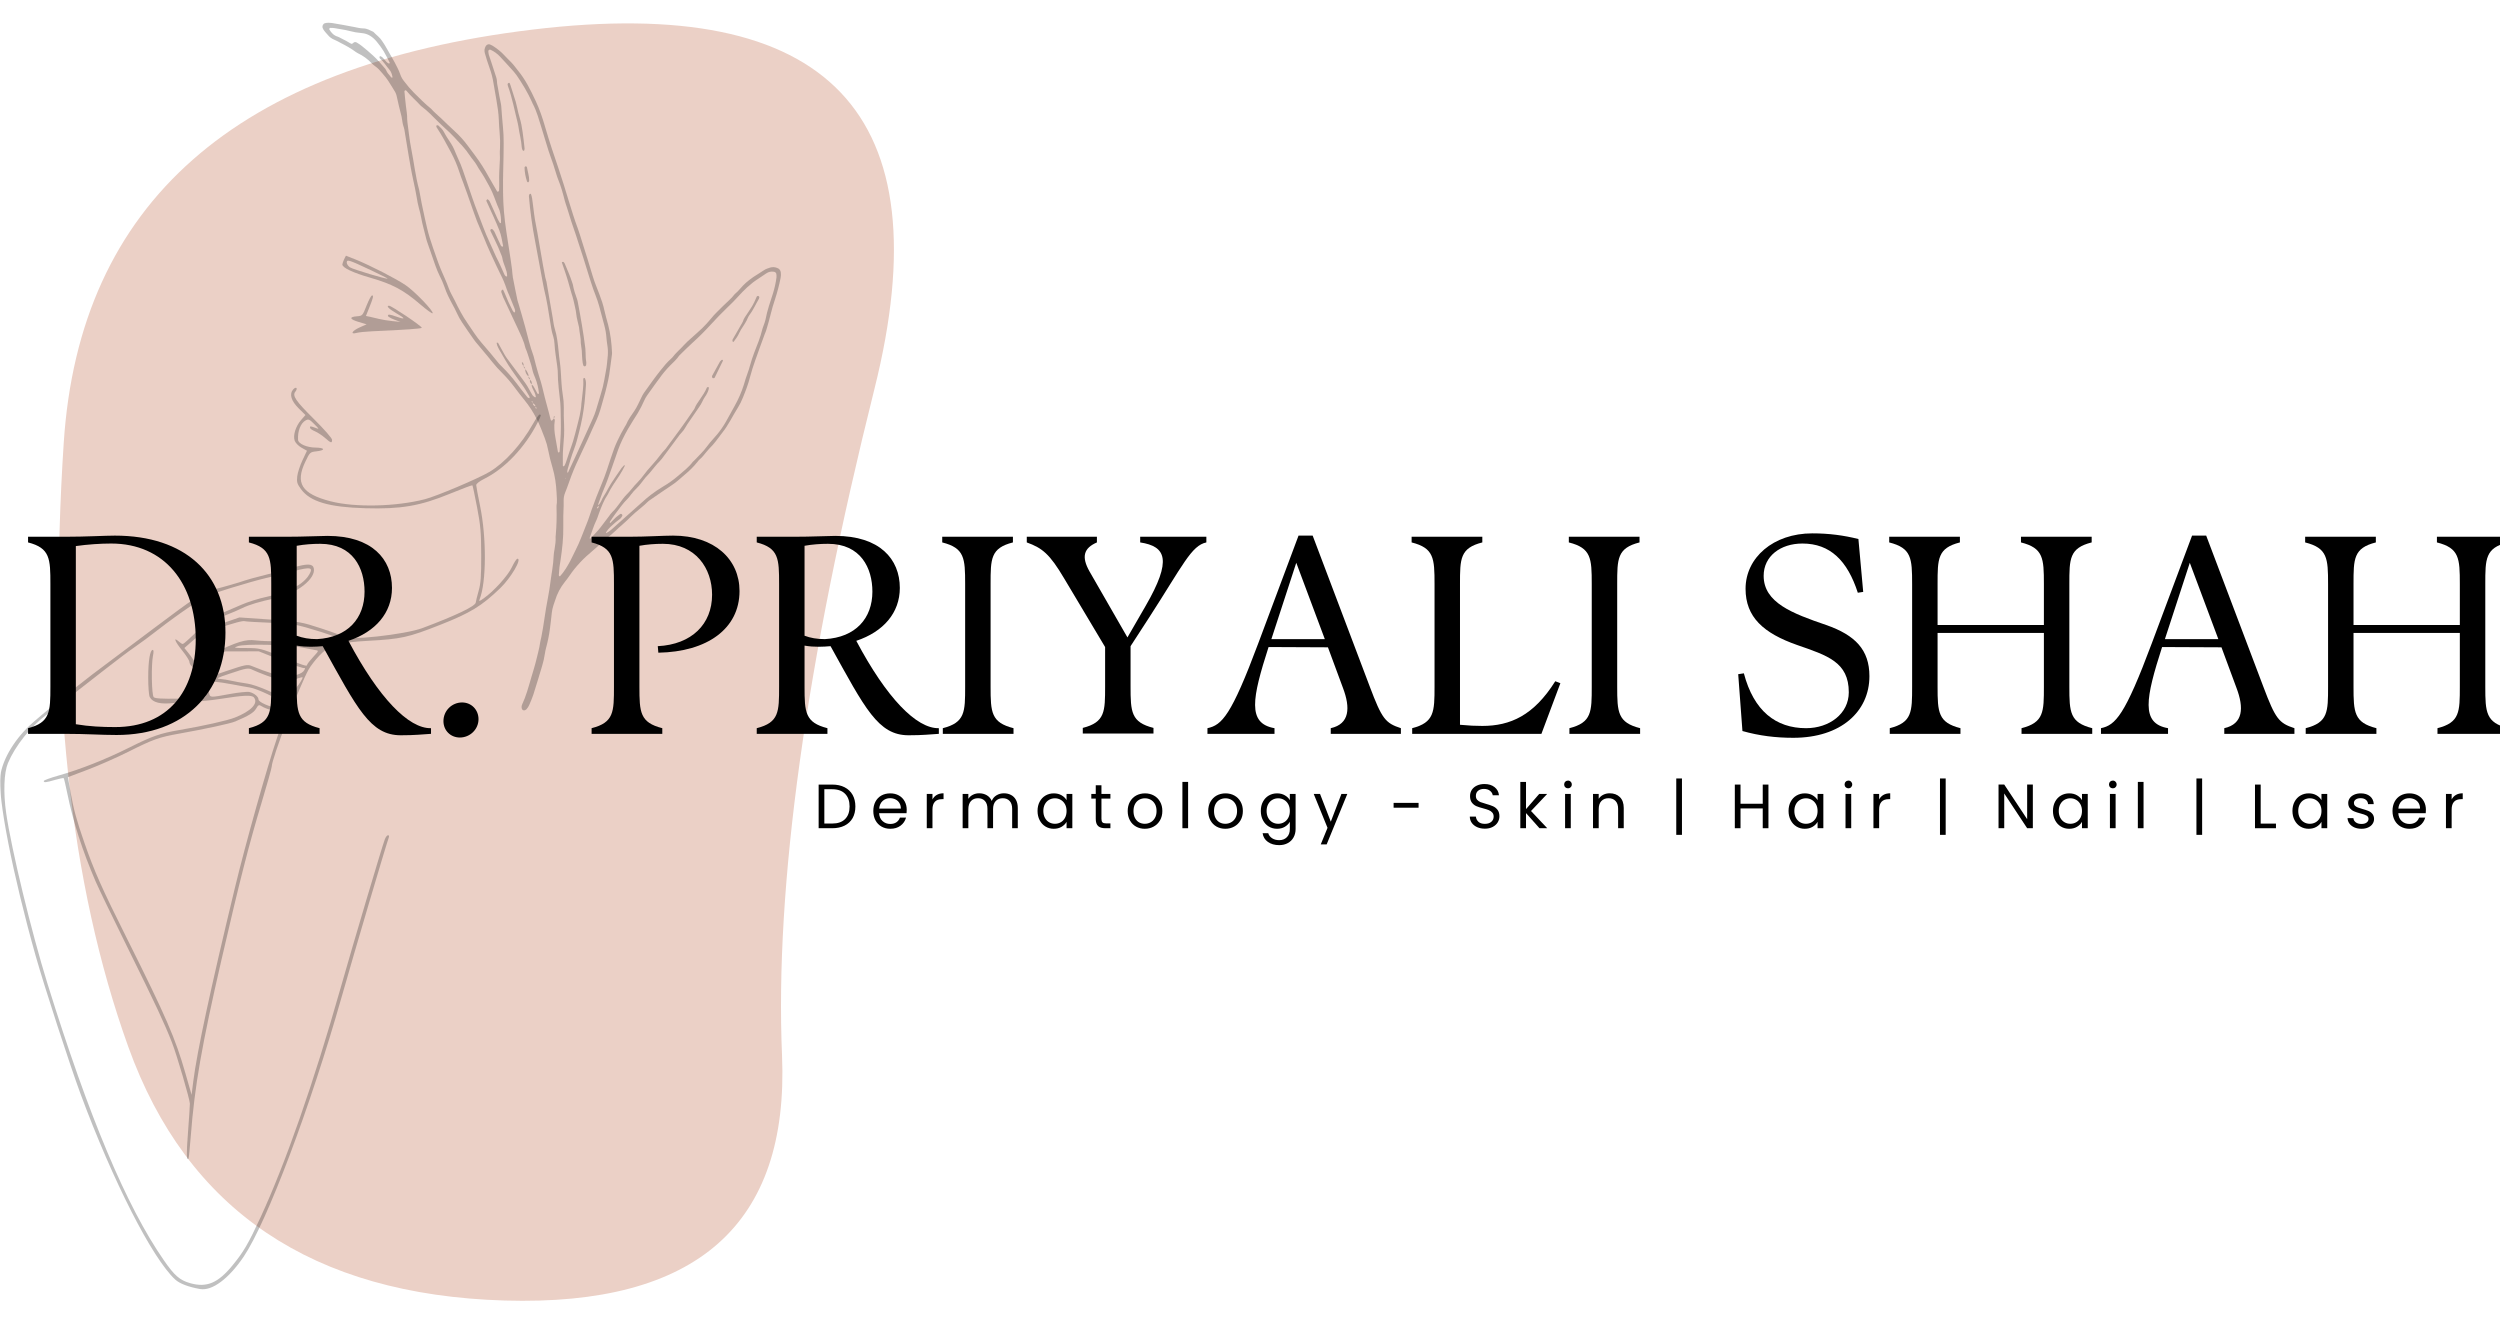 <svg xmlns="http://www.w3.org/2000/svg" xmlns:xlink="http://www.w3.org/1999/xlink" width="1500" zoomAndPan="magnify" viewBox="0 0 1125 600" height="800" preserveAspectRatio="xMidYMid meet" version="1.0"><defs><filter x="0%" y="0%" width="100%" height="100%" id="37c810030c"><feColorMatrix values="0 0 0 0 1 0 0 0 0 1 0 0 0 0 1 0 0 0 1 0" color-interpolation-filters="sRGB"/></filter><g/><mask id="64e95eed8a"><g filter="url(#37c810030c)"><rect x="-112.5" width="1350" fill="#000000" y="-60" height="720" fill-opacity="0.26"/></g></mask><clipPath id="7c2fe88a74"><path d="M 1 1.16 L 207.012 1.16 L 207.012 310.922 L 1 310.922 Z M 1 1.16 " clip-rule="nonzero"/></clipPath><clipPath id="af3f12758c"><rect x="0" width="208" y="0" height="311"/></clipPath><mask id="b205bbb727"><g filter="url(#37c810030c)"><rect x="-112.5" width="1350" fill="#000000" y="-60" height="720" fill-opacity="0.26"/></g></mask><clipPath id="2ef22c2c11"><path d="M 0 60.484 L 243.164 60.484 L 243.164 466.168 L 0 466.168 Z M 0 60.484 " clip-rule="nonzero"/></clipPath><clipPath id="971cd9d712"><path d="M 154 1.066 L 195 1.066 L 195 28 L 154 28 Z M 154 1.066 " clip-rule="nonzero"/></clipPath><clipPath id="f103f0e277"><rect x="0" width="244" y="0" height="467"/></clipPath></defs><path fill="#ebd0c6" d="M 351.91 474.918 C 355.137 551.047 313.527 587.82 227.074 585.238 C 140.625 582.66 84.176 544.594 57.723 471.047 C 31.273 397.504 21.598 306.859 28.691 199.121 C 35.789 91.379 106.109 29.445 239.656 13.316 C 373.203 -2.812 424.492 51.059 393.523 174.926 C 362.555 298.793 348.688 398.793 351.91 474.918 Z M 351.91 474.918 " fill-opacity="1" fill-rule="nonzero"/><g mask="url(#64e95eed8a)"><g transform="matrix(1, 0, 0, 1, 144, 9)"><g clip-path="url(#af3f12758c)"><g clip-path="url(#7c2fe88a74)"><path fill="#0b0d0c" d="M 180.965 185.801 C 179.113 188.199 177.422 190.746 175.199 192.859 C 174.742 193.324 174.312 193.816 173.914 194.336 C 172.949 195.492 172.059 196.746 170.863 197.715 C 170.461 198.086 170.105 198.492 169.793 198.941 C 168.148 200.973 166.312 202.82 164.289 204.477 C 163.211 205.391 162.16 206.332 161.086 207.246 C 158.93 209.086 156.477 210.492 154.172 212.113 C 152.395 213.367 150.59 214.57 148.805 215.805 C 148.34 216.09 147.91 216.418 147.508 216.789 C 145.746 218.574 143.73 220.062 141.848 221.699 C 140.539 222.836 139.324 224.082 138.062 225.273 C 137.43 225.867 136.762 226.43 136.129 227.02 C 135.023 228.062 133.812 228.977 132.742 230.074 C 131.762 231.082 130.613 231.926 129.535 232.832 C 127.879 234.238 126.18 235.59 124.652 237.145 C 124.102 237.672 123.527 238.168 122.93 238.637 C 118.812 242.051 115.098 245.82 112.109 250.301 C 111.508 251.203 110.828 252.059 110.145 252.902 C 108.164 255.402 106.711 258.176 105.785 261.227 C 105.551 261.953 105.281 262.664 105.051 263.387 C 104.676 264.523 104.426 265.691 104.301 266.883 C 104.07 269.262 103.758 271.633 103.461 274.004 C 103.098 276.809 102.543 279.574 101.793 282.301 C 101.535 283.246 101.336 284.203 101.195 285.172 C 100.926 287.004 100.523 288.805 99.984 290.578 C 98.688 294.949 97.371 299.32 95.98 303.664 C 95.414 305.309 94.766 306.922 94.035 308.5 C 93.746 309.09 93.391 309.629 92.961 310.125 C 92.727 310.352 92.457 310.52 92.152 310.629 C 91.688 310.84 90.977 310.465 90.848 309.988 C 90.641 309.336 90.672 308.699 90.934 308.07 C 92.703 304.316 93.77 300.332 94.926 296.371 C 95.809 293.359 96.781 290.344 97.5 287.277 C 98.051 284.961 98.715 282.641 99.039 280.273 C 99.156 279.418 99.422 278.578 99.586 277.723 C 99.855 276.336 100.121 274.945 100.344 273.555 C 100.805 270.66 101.215 267.758 101.691 264.867 C 102.332 261.008 103.168 257.18 103.641 253.305 C 104.141 249.211 105.031 245.168 105.148 241.02 C 105.172 240.051 105.398 239.082 105.551 238.117 C 105.836 236.289 106.156 234.469 106.016 232.605 C 106.02 232.277 106.047 231.953 106.102 231.633 C 106.461 227.516 106.57 223.395 106.43 219.266 C 106.402 219.047 106.402 218.832 106.43 218.613 C 106.777 216.668 106.562 214.727 106.457 212.773 C 106.258 208.961 105.746 205.211 104.664 201.543 C 103.871 198.941 103.215 196.305 102.691 193.637 C 102.355 191.816 101.859 190.039 101.199 188.305 C 100.043 185.262 98.895 182.203 97.387 179.305 C 95.91 176.387 94.141 173.66 92.078 171.121 C 90.484 169.199 88.969 167.211 87.48 165.207 C 85.863 163.023 84.098 160.969 82.176 159.047 C 80.477 157.383 78.883 155.617 77.398 153.754 C 75.07 150.754 72.512 147.941 70.129 144.98 C 69.859 144.641 69.586 144.301 69.34 143.945 C 67.543 141.359 65.707 138.797 63.977 136.164 C 63.059 134.816 62.266 133.391 61.605 131.898 C 61.016 130.508 60.246 129.18 59.52 127.836 C 58.188 125.344 56.906 122.844 56.02 120.137 C 55.406 118.391 54.672 116.699 53.816 115.059 C 53.098 113.59 52.473 112.086 51.934 110.547 C 50.652 106.961 49.418 103.359 48.18 99.77 C 47.934 99.051 47.754 98.309 47.578 97.57 C 46.926 94.82 46.098 92.117 45.605 89.332 C 45.32 87.727 44.945 86.141 44.492 84.574 C 44.074 83 43.746 81.41 43.512 79.797 C 43.062 77.117 42.5 74.465 41.906 71.812 C 41.098 68.203 40.516 64.551 39.875 60.918 C 39.258 57.383 38.715 53.84 38.125 50.297 C 38.051 49.648 37.922 49.012 37.73 48.387 C 37.234 47.043 37.035 45.652 36.836 44.25 C 36.816 44.031 36.781 43.816 36.734 43.605 C 35.902 40.453 35.16 37.281 34.469 34.102 C 34.211 32.918 33.555 31.887 32.906 30.891 C 32.195 29.801 31.527 28.684 30.836 27.582 C 30.031 26.305 29.027 25.145 28.055 23.977 C 27.078 22.809 26.07 21.676 24.809 20.797 C 24.27 20.426 23.77 20.008 23.316 19.535 C 21.512 17.609 19.418 16.082 17.035 14.953 C 16.738 14.812 16.457 14.645 16.195 14.445 C 14.016 12.82 11.641 11.5 9.207 10.273 C 8.336 9.836 7.523 9.297 6.598 8.949 C 5.348 8.477 4.309 7.719 3.473 6.68 C 2.652 5.68 1.629 4.824 1.18 3.539 C 0.898 2.723 1.367 1.668 2.207 1.453 C 2.418 1.391 2.629 1.344 2.844 1.309 C 3.168 1.258 3.492 1.234 3.816 1.234 C 4.359 1.238 4.902 1.281 5.438 1.359 C 8.754 1.93 12.078 2.484 15.383 3.148 C 16.773 3.43 18.148 3.773 19.555 3.789 C 21.156 3.805 22.453 4.613 23.832 5.234 C 23.938 5.273 24.027 5.336 24.105 5.414 C 25.34 6.773 26.93 7.801 27.918 9.406 C 28.383 10.145 28.922 10.832 29.336 11.59 C 31.168 14.926 33.242 18.125 34.879 21.555 C 35.371 22.527 35.797 23.523 36.156 24.551 C 36.512 25.586 37.031 26.531 37.715 27.387 C 39.137 29.309 40.688 31.121 42.371 32.82 C 44.855 35.266 47.273 37.754 50 39.938 C 51.359 41.496 52.965 42.793 54.469 44.203 C 56.445 46.059 58.332 48 60.367 49.805 C 62.715 51.914 64.82 54.246 66.676 56.797 C 67.707 58.188 68.746 59.578 69.797 60.969 C 72.066 64.027 74.109 67.23 75.926 70.578 C 77.133 72.758 78.402 74.898 79.656 77.055 C 79.707 77.164 79.793 77.23 79.91 77.258 C 80.027 77.289 80.133 77.266 80.23 77.195 C 80.414 77.086 80.531 76.926 80.586 76.719 C 80.629 75.418 80.676 74.113 80.637 72.809 C 80.555 70.09 80.695 67.379 80.848 64.664 C 80.926 63.258 81.039 61.852 80.918 60.434 C 80.887 59.562 80.914 58.695 81 57.828 C 81.109 55.438 81.051 53.051 80.824 50.664 C 80.66 48.828 80.543 46.98 80.477 45.137 C 80.371 42.086 79.922 39.078 79.395 36.078 C 78.93 33.508 78.488 30.938 78.059 28.367 C 77.707 26.105 77.137 23.898 76.352 21.75 C 75.508 19.52 74.859 17.211 74.176 14.918 C 73.859 13.809 73.996 12.758 74.578 11.766 C 74.941 11.094 75.844 10.723 76.523 11.012 C 76.926 11.168 77.312 11.355 77.684 11.578 C 79.598 12.82 81.41 14.172 82.961 15.887 C 83.973 17.008 85.086 18.051 86.141 19.133 C 87.191 20.215 88.055 21.484 89.02 22.656 C 92.465 26.809 94.781 31.578 97.051 36.41 C 98.805 40.164 100.141 44.055 101.281 48.039 C 103.148 54.527 105.312 60.895 107.492 67.273 C 109.078 71.906 110.453 76.59 111.895 81.266 C 113.211 85.52 114.492 89.781 116.066 93.953 C 116.719 95.68 117.195 97.469 117.766 99.223 C 119.504 104.598 121.148 110 122.773 115.41 C 123.582 118.105 124.703 120.711 125.703 123.352 C 126.629 125.793 127.473 128.25 128.008 130.812 C 128.453 132.938 129.113 135.02 129.66 137.121 C 130.73 141.242 131.223 145.449 131.414 149.695 C 131.43 149.91 131.426 150.129 131.402 150.348 C 130.984 153.469 130.598 156.602 130.129 159.715 C 129.895 161.215 129.539 162.695 129.199 164.18 C 128.965 165.246 128.707 166.297 128.43 167.336 C 127.824 169.535 127.199 171.742 126.574 173.93 C 125.891 176.449 124.988 178.887 123.867 181.246 C 122.734 183.594 121.746 186.004 120.652 188.367 C 118.828 192.309 116.941 196.219 115.148 200.176 C 113.633 203.551 112.395 207.027 111.168 210.504 C 110.703 211.836 110.031 213.125 109.777 214.496 C 109.523 215.867 109.719 217.309 109.641 218.715 C 109.484 221.758 109.434 224.801 109.484 227.844 C 109.582 232.965 109 238.039 108.246 243.098 C 108.09 244.172 107.875 245.242 107.75 246.316 C 107.613 247.504 107.539 248.699 107.473 249.891 C 107.473 250.043 107.664 250.219 107.797 250.355 C 107.824 250.383 108.016 250.305 108.082 250.234 C 109.922 248.211 111.301 245.867 112.59 243.477 C 113.414 241.949 114.082 240.34 114.891 238.801 C 116.977 234.844 118.367 230.602 120.078 226.492 C 120.91 224.5 121.512 222.398 122.238 220.355 C 123.629 216.465 125.125 212.617 126.723 208.812 C 127.609 206.711 128.43 204.586 129.129 202.41 C 130.121 199.309 131.176 196.223 132.254 193.141 C 132.688 191.914 133.211 190.719 133.762 189.543 C 134.809 187.27 135.969 185.059 137.238 182.906 C 137.434 182.645 137.602 182.367 137.754 182.074 C 138.641 179.828 140.098 177.918 141.438 175.941 C 142.719 174.039 143.59 171.93 144.609 169.891 C 144.918 169.199 145.281 168.535 145.699 167.898 C 148.113 164.547 150.469 161.145 153.043 157.914 C 154.59 155.969 156.16 154.008 158.051 152.352 C 158.223 152.219 158.375 152.07 158.516 151.902 C 160.062 149.785 162.148 148.168 163.859 146.199 C 164.789 145.141 165.883 144.23 166.922 143.281 C 168.605 141.742 170.359 140.266 171.988 138.688 C 173.395 137.324 174.711 135.887 175.945 134.367 C 177.582 132.32 179.52 130.574 181.344 128.719 C 183.094 126.941 185.082 125.402 186.594 123.391 C 188.469 121.891 189.801 119.855 191.621 118.289 C 192.684 117.359 193.797 116.492 194.953 115.688 C 196.48 114.648 198.105 113.758 199.613 112.695 C 200.543 112.051 201.547 111.715 202.582 111.398 C 203.672 111.09 204.738 111.156 205.781 111.594 C 206.207 111.734 206.562 111.977 206.844 112.32 C 207.129 112.668 207.293 113.062 207.348 113.508 C 207.477 114.375 207.449 115.242 207.27 116.102 C 206.629 119.297 205.809 122.449 204.805 125.551 C 204.051 127.816 203.336 130.09 202.801 132.426 C 202.242 134.859 201.492 137.25 200.797 139.648 C 200.617 140.273 200.309 140.859 200.086 141.469 C 198.641 145.449 197.164 149.422 195.773 153.418 C 194.953 155.777 194.168 158.156 193.547 160.574 C 192.707 163.852 191.52 166.992 190.23 170.102 C 189.676 171.52 189 172.883 188.207 174.184 C 185.75 178.031 183.848 182.23 180.965 185.801 Z M 95.719 172.359 C 95.727 172.156 95.707 171.961 95.656 171.766 C 95.547 171.512 95.348 171.492 95.211 171.691 C 95.188 171.727 95.285 171.875 95.355 171.941 C 95.504 172.082 95.668 172.203 95.82 172.332 C 95.773 172.539 95.785 172.742 95.855 172.941 C 95.926 173.141 96.047 173.309 96.215 173.438 C 96.457 173.633 96.707 173.816 96.969 173.988 C 96.953 174.18 96.953 174.371 96.969 174.566 C 97 174.664 97.059 174.738 97.148 174.785 C 97.23 174.836 97.316 174.844 97.406 174.816 C 97.555 174.734 97.535 174.559 97.348 174.379 C 97.203 174.242 97.031 174.148 96.871 174.012 C 97 173.547 96.801 173.207 96.469 172.922 C 96.234 172.727 95.973 172.547 95.719 172.359 Z M 95.285 164.016 C 95.734 164.336 96.078 164.746 96.316 165.246 C 96.805 166.211 97.332 167.156 97.852 168.102 C 97.895 168.176 98.027 168.211 98.125 168.23 C 98.387 168.297 98.555 168.168 98.52 167.879 C 98.273 165.492 97.699 163.18 96.801 160.953 C 96.336 159.852 95.855 158.738 95.621 157.578 C 95.305 156.094 94.895 154.633 94.391 153.195 C 93.762 151.344 93.277 149.445 92.465 147.656 C 91.77 144.555 90.336 141.73 89.023 138.871 C 86.844 134.137 84.594 129.434 82.398 124.711 C 82.098 124.012 81.836 123.301 81.617 122.57 C 81.551 122.359 81.547 122.148 81.605 121.938 C 81.672 121.734 81.789 121.566 81.957 121.434 C 82.168 121.27 82.383 121.344 82.5 121.594 C 82.73 122.086 82.965 122.574 83.172 123.074 C 84.211 125.703 85.383 128.273 86.688 130.781 C 86.855 131.059 87.055 131.309 87.281 131.539 C 87.332 131.594 87.492 131.586 87.582 131.555 C 87.672 131.516 87.727 131.453 87.754 131.359 C 87.883 130.801 87.723 130.273 87.523 129.77 C 86.766 127.852 85.98 125.941 85.207 124.031 C 84.793 123.027 84.301 122.051 83.973 121.02 C 83.199 118.637 82.23 116.336 81.062 114.117 C 80.367 112.77 79.73 111.383 79.09 110.008 C 77.254 106.066 75.406 102.129 73.82 98.086 C 72.836 95.555 71.633 93.109 70.656 90.578 C 69.559 87.742 68.605 84.852 67.586 81.984 C 66.531 79.02 65.52 76.031 64.398 73.094 C 63.781 71.469 63.152 69.859 62.633 68.191 C 61.656 65.191 60.422 62.297 58.926 59.52 C 56.91 55.676 54.812 51.871 52.438 48.23 C 52.395 48.129 52.363 48.027 52.348 47.918 C 52.27 47.664 52.348 47.457 52.594 47.398 C 52.789 47.355 53.078 47.32 53.195 47.43 C 54.156 48.297 55.121 49.168 55.742 50.352 C 56.699 52.18 57.848 53.898 58.988 55.621 C 59.512 56.445 59.973 57.305 60.367 58.199 C 60.996 59.59 61.492 61.031 62.16 62.395 C 63.781 65.727 64.836 69.273 66.055 72.75 C 67.641 77.262 69.07 81.832 70.82 86.277 C 72.609 90.824 74.164 95.465 76.266 99.887 C 77.656 102.828 78.816 105.891 80.367 108.758 C 80.629 109.234 80.832 109.738 81.062 110.234 C 81.73 111.719 82.375 113.219 83.062 114.691 C 83.234 114.965 83.453 115.195 83.719 115.387 C 83.773 115.441 83.949 115.418 84.031 115.387 C 84.125 115.344 84.18 115.273 84.199 115.176 C 84.254 113.844 83.793 112.625 83.371 111.395 C 82.879 109.957 82.242 108.566 82.031 107.039 C 81.945 106.609 81.809 106.199 81.625 105.801 C 80.723 103.473 79.758 101.168 78.633 98.934 C 77.949 97.574 77.289 96.207 76.652 94.832 C 76.586 94.684 76.703 94.418 76.801 94.242 C 76.934 94.012 77.461 94.012 77.66 94.223 C 77.973 94.516 78.242 94.848 78.465 95.219 C 79.445 97.273 80.383 99.352 81.348 101.418 C 81.457 101.605 81.594 101.766 81.762 101.902 C 81.848 101.965 81.945 101.996 82.051 101.996 C 82.281 101.996 82.434 101.844 82.379 101.574 C 81.918 99.23 81.562 96.855 80.684 94.621 C 79.891 92.602 79.023 90.605 78.133 88.621 C 77.078 86.238 75.973 83.875 74.891 81.504 C 74.836 81.402 74.824 81.297 74.852 81.188 C 74.941 81.012 75.059 80.855 75.203 80.723 C 75.305 80.672 75.41 80.672 75.512 80.723 C 76.238 81.121 76.48 81.883 76.797 82.559 C 77.855 84.824 78.836 87.121 79.879 89.395 C 80.191 90.09 80.598 90.723 80.977 91.379 C 81.004 91.422 81.18 91.422 81.262 91.379 C 81.348 91.34 81.453 91.242 81.457 91.168 C 81.516 89.312 81.293 87.492 80.789 85.707 C 80.762 85.602 80.727 85.5 80.68 85.402 C 79.52 82.945 78.73 80.328 77.648 77.84 C 76.609 75.457 75.289 73.207 74.02 70.934 C 72.91 68.949 71.488 67.145 70.414 65.121 C 70.023 64.469 69.586 63.848 69.102 63.258 C 68.523 62.473 67.879 61.727 67.352 60.906 C 65.391 57.875 62.836 55.355 60.398 52.723 C 59.734 52.004 59.051 51.309 58.34 50.637 C 56.688 49.074 54.977 47.566 53.352 45.969 C 50.871 43.539 48.52 40.973 45.719 38.891 C 45.539 38.766 45.375 38.625 45.227 38.465 C 43.188 36.211 40.84 34.254 38.934 31.875 C 38.859 31.793 38.77 31.73 38.668 31.691 C 38.574 31.648 38.438 31.59 38.367 31.633 C 38.215 31.738 37.977 31.902 37.984 32.023 C 38.195 34.289 38.398 36.562 38.68 38.82 C 38.914 40.762 39.285 42.688 39.23 44.66 C 39.23 45.094 39.266 45.527 39.336 45.961 C 39.887 49.941 40.262 53.961 41.051 57.898 C 42.281 64.078 42.949 70.367 44.629 76.461 C 45.344 80.75 46.25 85 47.188 89.246 C 47.824 92.113 48.453 94.984 49.312 97.789 C 50.301 101.008 51.438 104.18 52.555 107.355 C 53.164 109.098 53.805 110.832 54.523 112.535 C 55.656 115.238 56.941 117.879 57.922 120.645 C 58.617 122.605 59.734 124.352 60.633 126.207 C 62.34 129.727 64.125 133.207 66.379 136.426 C 68.438 139.359 70.27 142.449 72.637 145.164 C 75.348 148.273 77.996 151.438 80.578 154.652 C 81.008 155.141 81.461 155.605 81.941 156.043 C 84.266 158.332 86.41 160.777 88.379 163.379 C 89.922 165.465 91.555 167.508 93.172 169.551 C 93.441 169.938 93.812 170.137 94.285 170.148 C 94.438 169.684 94.18 169.305 93.973 168.961 C 93.027 167.379 92.145 165.734 91.035 164.266 C 89.398 162.094 87.91 159.828 86.328 157.629 C 84.223 154.703 82.559 151.539 80.723 148.465 C 80.348 147.801 80.012 147.117 79.723 146.414 C 79.609 146.109 79.539 145.797 79.504 145.473 C 79.5 145.367 79.531 145.266 79.594 145.18 C 79.785 145.199 80.078 145.195 80.148 145.316 C 80.75 146.344 81.309 147.398 81.879 148.445 C 82.652 149.879 83.414 151.316 84.402 152.617 C 86.426 155.309 88.453 157.992 90.441 160.711 C 91.727 162.461 93.074 164.172 94.07 166.121 C 94.562 167.094 95.105 168.035 95.707 168.945 C 95.941 169.281 96.352 169.492 96.699 169.742 C 96.805 169.797 96.91 169.797 97.012 169.742 C 97.094 169.664 97.125 169.57 97.109 169.461 C 96.875 168.043 96.145 166.82 95.555 165.543 C 95.324 165.047 95.145 164.535 95.383 163.984 Z M 125.336 218.477 C 125.105 218.82 124.875 219.16 124.656 219.508 C 124.605 219.59 124.629 219.715 124.617 219.816 C 124.785 219.746 125 219.723 125.109 219.598 C 125.398 219.273 125.52 218.891 125.23 218.484 C 125.707 217.758 126.305 217.094 126.621 216.293 C 127.164 214.969 127.984 213.82 128.707 212.602 C 129.473 211.293 130.113 209.902 130.938 208.633 C 132.473 206.258 134.094 203.941 135.699 201.617 C 136.027 201.191 136.387 200.793 136.777 200.422 C 136.84 200.355 136.984 200.367 137.09 200.348 C 137.113 200.453 137.188 200.578 137.148 200.66 C 136.438 202.117 135.648 203.531 134.777 204.898 C 132.973 207.723 130.934 210.418 129.504 213.492 C 127.711 216.125 126.625 219.082 125.52 222.031 C 125.172 222.957 124.941 223.914 124.516 224.785 C 123.227 227.434 122.363 230.238 121.379 233 C 121.277 233.281 121.379 233.418 121.734 233.344 C 123.223 231.652 124.961 230.02 126.402 228.105 C 127.574 226.543 128.754 224.98 129.941 223.422 C 130.469 222.727 130.938 221.969 131.562 221.387 C 132.859 220.195 133.828 218.758 134.895 217.383 C 135.895 216.094 136.793 214.703 137.953 213.57 C 139.281 212.273 140.418 210.832 141.605 209.418 C 142.094 208.84 142.648 208.312 143.164 207.754 C 143.621 207.293 144.059 206.809 144.465 206.305 C 146.277 203.855 148.215 201.512 150.281 199.273 C 152.137 197.293 153.551 194.945 155.496 193.031 C 159.723 187.371 163.945 181.703 167.887 175.832 C 168.164 175.496 168.395 175.129 168.582 174.734 C 169.117 173.281 170.059 172.074 170.902 170.816 C 172.059 169.098 173.262 167.43 174.051 165.5 C 174.102 165.406 174.172 165.328 174.262 165.27 C 174.473 165.117 174.703 165.105 174.84 165.293 C 175.098 165.641 175.07 165.098 175.016 165.523 C 174.871 166.738 174.34 167.801 173.727 168.832 C 173.227 169.668 172.602 170.453 172.23 171.348 C 171.734 172.438 171.137 173.469 170.43 174.438 C 168.711 176.949 166.969 179.445 165.262 181.969 C 164.715 182.773 164.301 183.672 163.73 184.461 C 163.156 185.25 162.457 185.934 161.832 186.676 C 161.621 186.922 161.457 187.207 161.262 187.469 C 159.059 190.438 156.852 193.402 154.645 196.367 C 154.059 197.148 153.496 197.969 152.789 198.641 C 151.527 199.852 150.516 201.266 149.387 202.578 C 148.824 203.242 148.32 203.969 147.695 204.562 C 146.852 205.41 146.078 206.316 145.379 207.285 C 144.516 208.402 143.672 209.559 142.656 210.531 C 141.633 211.508 140.695 212.559 139.848 213.691 C 139.414 214.316 138.934 214.91 138.41 215.461 C 136.367 217.445 134.793 219.801 133.062 222.027 C 132.137 223.23 131.312 224.516 130.469 225.781 C 130.379 225.914 130.449 226.148 130.445 226.332 C 130.555 226.305 130.691 226.312 130.758 226.25 C 131.062 225.941 131.348 225.613 131.645 225.297 C 132.668 224.176 133.805 223.184 135.059 222.324 C 135.207 222.238 135.363 222.215 135.527 222.254 C 135.691 222.289 135.824 222.375 135.922 222.512 C 136.023 222.684 136.133 222.977 136.059 223.094 C 135.824 223.582 135.512 224.02 135.133 224.402 C 134.492 224.98 133.711 225.406 133.074 225.984 C 131.547 227.359 129.879 228.609 128.797 230.418 C 128.746 230.504 128.766 230.629 128.738 230.734 C 128.688 230.91 128.75 230.949 128.93 230.848 C 129.785 230.383 130.57 229.824 131.297 229.176 C 132.562 227.992 133.875 226.859 135.172 225.699 C 138.414 222.809 141.66 219.922 144.902 217.035 C 146.203 215.887 147.488 214.715 148.879 213.676 C 150.605 212.355 152.406 211.137 154.27 210.016 C 156.805 208.543 159.18 206.844 161.391 204.918 C 163.594 202.996 165.969 201.238 167.734 198.852 C 167.957 198.613 168.195 198.391 168.445 198.184 C 169.871 196.699 171.336 195.242 172.703 193.703 C 173.711 192.562 174.555 191.285 175.527 190.117 C 176.566 188.871 177.711 187.715 178.738 186.457 C 180.191 184.691 181.492 182.812 182.629 180.828 C 183.969 178.465 185.258 176.078 186.57 173.703 C 188.281 170.664 189.668 167.48 190.727 164.152 C 191.238 162.496 191.676 160.801 192.316 159.191 C 192.801 157.973 193.145 156.73 193.504 155.484 C 194.078 153.508 194.664 151.543 195.43 149.609 C 196.781 146.18 198.184 142.758 199.047 139.148 C 199.172 138.625 199.402 138.129 199.574 137.613 C 199.887 136.688 200.293 135.777 200.473 134.832 C 201.23 130.762 202.59 126.859 203.867 122.941 C 204.57 120.652 205.082 118.324 205.402 115.949 C 205.453 115.406 205.438 114.867 205.363 114.328 C 205.32 113.793 204.816 113.367 204.273 113.285 C 203.035 113.074 201.891 113.316 200.848 114.012 C 199.574 114.848 198.332 115.727 197.055 116.547 C 193.652 118.746 190.77 121.551 188.082 124.535 C 186.551 126.23 184.938 127.852 183.285 129.402 C 180.676 131.887 178.211 134.488 175.797 137.121 C 173.152 140.012 170.406 142.773 167.488 145.383 C 165.473 147.191 163.586 149.145 161.641 151.031 C 160.48 152.766 158.914 154.137 157.469 155.586 C 155.711 157.367 154.121 159.289 152.691 161.344 C 152.254 161.965 151.766 162.555 151.324 163.172 C 149.934 165.113 148.543 167.055 147.152 169 C 146.66 169.719 146.242 170.477 145.891 171.273 C 145.059 173.16 144.121 174.996 143.074 176.777 C 141.594 179.184 140.02 181.535 138.625 183.992 C 136.902 187.027 135.34 190.117 134.152 193.395 C 133.152 196.148 132.246 198.938 131.258 201.695 C 130.117 204.863 129.066 208.074 127.719 211.148 C 126.762 213.348 126.066 215.625 125.215 217.852 C 125.152 218.016 125.289 218.254 125.336 218.461 Z M 105.211 179.219 C 105.387 179.355 105.512 179.527 105.586 179.734 C 105.664 179.945 105.68 180.16 105.633 180.375 C 105.246 182.883 105.473 185.359 105.922 187.832 C 106.316 189.973 106.664 192.117 107.051 194.254 C 107.082 194.414 107.285 194.543 107.414 194.688 C 107.551 194.543 107.805 194.406 107.812 194.254 C 108.008 191.543 108.219 188.832 108.328 186.117 C 108.41 184.059 108.379 181.988 108.355 179.926 C 108.316 176.559 108.34 173.188 107.867 169.84 C 107.688 168.551 107.57 167.254 107.438 165.953 C 107.145 163.25 106.992 160.539 106.973 157.82 C 106.941 157.168 106.871 156.52 106.762 155.879 C 106.324 152.43 105.688 149.008 105.504 145.527 C 105.457 144.434 105.266 143.363 104.93 142.324 C 104.234 140.238 103.926 138.09 103.594 135.949 C 102.824 131.008 102.059 126.066 100.852 121.207 C 100.664 120.469 100.539 119.719 100.402 118.969 C 99.195 112.449 98.02 105.926 96.773 99.41 C 95.492 92.793 94.57 86.121 94.012 79.402 C 93.996 79.074 94.059 78.766 94.203 78.473 C 94.273 78.32 94.543 78.242 94.734 78.18 C 94.785 78.164 94.934 78.285 94.965 78.371 C 95.445 79.707 95.57 81.113 95.754 82.512 C 96.18 85.738 96.492 88.98 97.168 92.172 C 97.707 94.723 98.094 97.309 98.543 99.879 C 99.18 103.52 99.793 107.164 100.438 110.805 C 100.738 112.516 101.066 114.227 101.41 115.93 C 101.543 116.562 101.805 117.172 101.918 117.812 C 102.859 123.164 103.77 128.523 104.699 133.879 C 104.996 135.59 105.16 137.355 105.668 138.996 C 106.66 142.137 106.988 145.383 107.332 148.625 C 107.523 150.461 107.672 152.301 107.969 154.125 C 108.203 155.625 108.281 157.137 108.379 158.66 C 108.59 162.016 108.723 165.379 109.254 168.715 C 109.57 170.535 109.723 172.375 109.719 174.223 C 109.672 176.832 109.699 179.43 109.836 182.031 C 110.02 185.508 109.742 188.984 109.438 192.449 C 109.207 195.164 109.254 197.875 109.289 200.59 C 109.312 200.695 109.363 200.785 109.445 200.859 C 109.629 200.797 109.883 200.746 109.965 200.605 C 110.234 200.141 110.461 199.652 110.641 199.145 C 111.211 197.5 111.734 195.844 112.289 194.195 C 112.812 192.652 113.402 191.133 113.867 189.559 C 114.48 187.473 115.039 185.391 115.562 183.27 C 116.453 179.688 117.5 176.137 117.633 172.41 C 117.633 172.195 117.707 171.98 117.727 171.766 C 118.02 168.414 118.68 165.094 118.457 161.703 C 118.465 161.594 118.488 161.492 118.527 161.391 C 118.535 161.273 118.594 161.184 118.691 161.125 C 118.793 161.066 118.898 161.059 119.004 161.105 C 119.117 161.133 119.203 161.199 119.258 161.301 C 119.723 162.316 119.734 163.41 119.668 164.488 C 119.496 167.086 119.312 169.691 119.035 172.281 C 118.535 176.715 117.719 181.09 116.594 185.41 C 115.922 188.043 115.281 190.688 114.297 193.227 C 113.195 196.066 112.379 198.992 111.516 201.91 C 111.34 202.512 111.199 203.113 111.348 203.746 C 111.445 203.691 111.59 203.664 111.625 203.586 C 112.688 201.328 113.742 199.07 114.793 196.809 C 116.066 194.051 117.336 191.293 118.598 188.535 C 119.988 185.473 121.398 182.422 122.77 179.344 C 123.301 178.152 123.766 176.938 124.16 175.695 C 124.914 173.316 125.57 170.902 126.312 168.512 C 127.008 166.336 127.555 164.121 127.953 161.871 C 128.152 160.691 128.328 159.508 128.578 158.336 C 129.102 155.887 129.273 153.395 129.508 150.906 C 129.629 149.383 129.559 147.867 129.305 146.359 C 129.141 145.281 128.988 144.203 128.906 143.113 C 128.77 141.156 128.441 139.234 127.922 137.344 C 127.137 134.516 126.422 131.668 125.652 128.836 C 125.16 127.059 124.57 125.312 123.891 123.598 C 123.336 122.184 122.816 120.75 122.352 119.305 C 121.582 116.926 120.789 114.559 120.09 112.156 C 118.93 108.191 117.586 104.293 116.316 100.363 C 115.953 99.227 115.621 98.074 115.223 96.949 C 113.711 92.762 112.379 88.516 111.082 84.254 C 110.766 83.215 110.367 82.199 110.102 81.148 C 109.309 77.988 108.438 74.855 107.195 71.832 C 106.863 71.031 106.609 70.191 106.344 69.367 C 105.883 67.918 105.469 66.453 104.984 65.012 C 104.289 62.953 103.504 60.926 102.84 58.859 C 101.734 55.445 100.785 51.988 99.699 48.574 C 98.52 44.844 97.562 41.051 95.672 37.59 C 95.566 37.402 95.512 37.188 95.422 36.988 C 93.52 32.699 91.102 28.707 88.453 24.844 C 88.086 24.305 87.68 23.793 87.246 23.309 C 85.207 21.051 83.18 18.785 81.098 16.574 C 79.84 15.188 78.355 14.113 76.648 13.348 C 76.301 13.195 75.695 13.633 75.738 14.023 C 75.77 14.562 75.848 15.098 75.969 15.625 C 76.277 16.668 76.664 17.688 77 18.719 C 77.75 20.992 78.5 23.258 79.223 25.539 C 79.449 26.152 79.582 26.785 79.625 27.441 C 79.625 28.539 79.906 29.582 80.09 30.652 C 80.504 33.004 80.871 35.363 81.41 37.695 C 81.531 38.336 81.602 38.984 81.629 39.633 C 81.859 42.449 82.008 45.27 82.324 48.074 C 82.57 50.562 82.68 53.059 82.652 55.559 C 82.68 62.945 82.223 70.328 82.379 77.719 C 82.438 80.547 82.512 83.363 82.777 86.176 C 83.07 89.207 83.367 92.234 83.859 95.242 C 84.527 99.316 85.133 103.402 85.746 107.484 C 85.992 109.094 86.211 110.711 86.422 112.328 C 86.57 113.512 86.574 114.719 86.797 115.891 C 87.438 119.305 88.156 122.711 88.863 126.113 C 88.973 126.645 89.188 127.148 89.34 127.668 C 90.332 131.117 91.363 134.551 92.301 138.008 C 93.5 142.41 94.488 146.867 96.082 151.152 C 96.195 151.457 96.254 151.781 96.34 152.094 C 96.922 154.301 97.422 156.535 98.113 158.707 C 98.938 161.293 99.75 163.875 100.352 166.531 C 101.363 170.98 102.715 175.336 103.777 179.777 C 103.816 179.875 103.863 179.973 103.922 180.062 C 104.043 180.293 104.258 180.367 104.453 180.18 C 104.766 179.879 105.023 179.527 105.301 179.199 Z M 14.316 10.758 C 14.52 10.668 14.707 10.551 14.875 10.41 C 15.395 9.809 16.004 9.801 16.613 10.18 C 17.359 10.629 18.078 11.117 18.766 11.648 C 20.547 13.055 22.266 14.531 23.945 16.066 C 25.801 17.766 27.41 19.641 29.02 21.535 C 29.328 21.848 29.574 22.199 29.758 22.598 C 30.219 23.867 31.266 24.699 31.996 25.766 C 32.086 25.898 32.371 25.898 32.566 25.961 C 32.602 25.855 32.617 25.75 32.617 25.641 C 32.387 24.453 32.051 23.277 31.25 22.383 C 29.809 20.758 28.742 18.832 27.059 17.426 C 26.898 17.27 26.801 17.082 26.773 16.863 C 26.773 16.66 26.82 16.473 26.922 16.297 C 26.938 16.258 27.137 16.266 27.23 16.297 C 27.973 16.574 28.48 17.152 28.957 17.738 C 29.508 18.41 30.043 19.094 30.812 19.527 C 30.992 19.578 31.168 19.57 31.344 19.508 C 31.398 19.414 31.41 19.312 31.383 19.207 C 30.48 17.477 29.656 15.703 28.641 14.039 C 27.723 12.566 26.703 11.16 25.59 9.828 C 23.82 7.676 21.695 6.117 18.754 5.887 C 16.91 5.742 15.094 5.43 13.309 4.945 C 11.098 4.34 8.832 4.109 6.598 3.676 C 5.961 3.574 5.316 3.535 4.672 3.551 C 4.504 3.551 4.324 3.762 4.176 3.906 C 4.129 4.004 4.129 4.102 4.176 4.195 C 5.059 5.75 6.199 6.977 7.996 7.504 C 8.508 7.648 8.969 7.965 9.453 8.215 C 10.227 8.609 10.988 9.016 11.77 9.395 C 12.648 9.809 13.395 10.48 14.316 10.758 Z M 110.422 206.332 C 110.57 206.117 110.543 206.016 110.352 206.074 C 110.305 206.086 110.289 206.215 110.254 206.289 Z M 110.422 206.332 " fill-opacity="1" fill-rule="nonzero"/></g><path fill="#0b0d0c" d="M 109.613 108.855 C 109.816 109.094 109.992 109.352 110.141 109.625 C 111.406 112.617 112.711 115.598 113.684 118.707 C 113.723 118.805 113.758 118.91 113.781 119.016 C 114.168 121.383 114.984 123.625 115.762 125.879 C 115.863 126.188 115.941 126.504 115.996 126.824 C 117.309 133.75 118.527 140.691 119.398 147.68 C 119.469 148.328 119.508 148.977 119.512 149.629 C 119.547 151.035 119.547 152.441 119.809 153.84 C 119.855 154.27 119.848 154.699 119.781 155.129 C 119.777 155.293 119.723 155.441 119.621 155.574 C 119.52 155.703 119.391 155.793 119.23 155.84 C 119.066 155.871 118.91 155.84 118.77 155.75 C 118.625 155.664 118.531 155.539 118.484 155.379 C 118.379 155.074 118.297 154.766 118.238 154.449 C 118.074 153.375 117.969 152.293 117.922 151.207 C 117.906 149.578 117.758 147.957 117.48 146.352 C 117.402 146.035 117.359 145.715 117.352 145.387 C 117.438 143.203 116.828 141.098 116.637 138.945 C 116.625 138.73 116.602 138.516 116.566 138.301 C 116.152 136.285 115.508 134.32 115.309 132.254 C 115.113 130.191 114.469 128.23 114.086 126.211 C 113.887 125.148 113.48 124.125 113.184 123.09 C 112.219 119.758 111.359 116.398 110.207 113.125 C 109.746 111.793 109.289 110.461 108.836 109.129 C 108.836 109.023 108.883 108.941 108.973 108.887 C 109.188 108.859 109.398 108.848 109.613 108.855 Z M 109.613 108.855 " fill-opacity="1" fill-rule="nonzero"/><path fill="#0b0d0c" d="M 85.109 28.254 C 85.195 28.316 85.324 28.359 85.363 28.445 C 85.5 28.738 85.617 29.039 85.719 29.344 C 86.512 31.824 87.309 34.301 88.078 36.789 C 88.324 37.621 88.531 38.465 88.691 39.316 C 89.012 40.914 89.406 42.484 89.871 44.043 C 90.484 46.125 90.918 48.242 91.176 50.395 C 91.488 52.867 91.852 55.336 92.062 57.824 C 92.055 58.141 91.996 58.449 91.887 58.75 C 91.867 58.812 91.719 58.867 91.625 58.875 C 91.523 58.871 91.43 58.84 91.352 58.777 C 91.258 58.723 91.188 58.645 91.141 58.547 C 90.969 58.145 90.852 57.73 90.785 57.297 C 90.59 54.148 89.723 51.105 89.289 47.992 C 89.215 47.453 89.113 46.922 88.977 46.395 C 87.555 40.832 86.547 35.152 84.574 29.73 C 84.426 29.328 84.316 28.883 84.594 28.492 C 84.688 28.359 84.93 28.332 85.109 28.254 Z M 85.109 28.254 " fill-opacity="1" fill-rule="nonzero"/><path fill="#0b0d0c" d="M 93.91 72.91 C 93.824 72.969 93.734 73.008 93.637 73.035 C 93.539 73.035 93.449 73.004 93.375 72.945 C 93.281 72.883 93.215 72.801 93.172 72.699 C 92.473 70.648 92.094 68.539 92.035 66.371 C 92.035 66.211 92.238 66.02 92.391 65.895 C 92.605 65.727 93.086 65.977 93.141 66.289 C 93.457 68.305 94.176 70.254 94.133 72.316 C 94.094 72.527 94.02 72.727 93.91 72.91 Z M 93.91 72.91 " fill-opacity="1" fill-rule="nonzero"/><path fill="#0b0d0c" d="M 105.305 179.199 C 105.234 179.016 105.09 178.82 105.113 178.648 C 105.137 178.477 105.344 178.387 105.473 178.254 C 105.523 178.309 105.613 178.355 105.621 178.414 C 105.641 178.516 105.625 178.617 105.578 178.711 C 105.465 178.887 105.344 179.055 105.211 179.219 Z M 105.305 179.199 " fill-opacity="1" fill-rule="nonzero"/><path fill="#0b0d0c" d="M 195.387 127.035 C 195.777 126.152 196.152 125.258 196.574 124.391 C 196.641 124.254 196.93 124.188 197.125 124.16 C 197.375 124.133 197.762 124.613 197.703 124.82 C 197.672 125.031 197.613 125.238 197.531 125.434 C 196.047 127.941 194.895 130.645 193.102 132.969 C 192.961 133.133 192.848 133.316 192.762 133.52 C 191.953 135.664 190.613 137.504 189.402 139.422 C 189.113 139.879 188.863 140.355 188.645 140.852 C 188.047 142.258 187.137 143.465 186.234 144.684 C 186.066 144.914 185.836 144.914 185.73 144.734 C 185.629 144.551 185.578 144.355 185.586 144.145 C 185.617 143.926 185.688 143.727 185.805 143.543 C 187.145 141.199 188.492 138.863 189.844 136.527 C 190.027 136.262 190.176 135.977 190.293 135.672 C 190.699 134.281 191.582 133.18 192.352 132.016 C 193.426 130.391 194.543 128.797 195.387 127.035 Z M 195.387 127.035 " fill-opacity="1" fill-rule="nonzero"/><path fill="#0b0d0c" d="M 179.988 153.699 C 180.289 153.402 180.508 153.172 180.742 152.961 C 180.824 152.898 180.918 152.875 181.02 152.898 C 181.266 152.984 181.395 153.184 181.301 153.383 C 180.086 155.891 178.867 158.395 177.637 160.895 C 177.59 161.004 177.516 161.082 177.402 161.125 C 177.211 161.203 177.016 161.223 176.812 161.184 C 176.629 161.086 176.504 160.938 176.441 160.738 C 176.367 160.527 176.371 160.32 176.453 160.113 C 177.637 157.934 178.84 155.777 179.988 153.699 Z M 179.988 153.699 " fill-opacity="1" fill-rule="nonzero"/><path fill="#0b0d0c" d="M 93.816 160.477 C 92.875 159.508 92.195 158.438 92.398 157 L 92.281 157.027 C 92.961 157.672 93.336 158.504 93.707 159.344 C 93.891 159.73 93.891 160.117 93.707 160.504 Z M 93.816 160.477 " fill-opacity="1" fill-rule="nonzero"/><path fill="#0b0d0c" d="M 95.391 163.988 C 94.625 163.434 94.191 162.758 94.574 161.781 L 94.461 161.809 C 95.129 162.398 95.5 163.094 95.285 164.012 Z M 95.391 163.988 " fill-opacity="1" fill-rule="nonzero"/><path fill="#0b0d0c" d="M 91.617 155.691 C 91.227 155.344 90.973 154.914 90.863 154.402 C 90.844 154.305 90.812 154.137 90.863 154.113 C 90.953 154.051 91.051 154.039 91.156 154.074 C 91.258 154.109 91.328 154.18 91.363 154.285 C 91.598 154.746 91.789 155.211 91.52 155.719 Z M 91.617 155.691 " fill-opacity="1" fill-rule="nonzero"/><path fill="#0b0d0c" d="M 91.508 155.719 C 91.996 156.02 92.332 156.414 92.281 157.023 L 92.398 156.996 C 91.934 156.688 91.578 156.301 91.617 155.691 Z M 91.508 155.719 " fill-opacity="1" fill-rule="nonzero"/><path fill="#0b0d0c" d="M 93.711 160.5 C 94.172 160.812 94.594 161.156 94.461 161.809 L 94.574 161.781 C 94.07 161.492 93.699 161.125 93.816 160.477 Z M 93.711 160.5 " fill-opacity="1" fill-rule="nonzero"/></g></g></g><g mask="url(#b205bbb727)"><g transform="matrix(1, 0, 0, 1, 0, 114)"><g clip-path="url(#f103f0e277)"><g clip-path="url(#2ef22c2c11)"><path fill="#0b0d0c" d="M 134.238 175.484 C 132.25 174.957 127.957 174.551 124.641 174.582 C 121.344 174.609 117 174.422 114.988 174.164 C 110.504 173.59 106.777 174.738 95.477 180.172 C 88.219 183.66 87.555 183.863 86.91 182.766 C 86.527 182.109 85.484 180.684 84.594 179.594 L 82.973 177.609 L 86.527 174.488 C 89.383 171.984 91.398 170.934 96.754 169.16 C 105.754 166.18 109.223 165.246 110.188 165.555 C 110.633 165.699 115.695 166.004 121.441 166.234 C 129.668 166.566 133.074 167 137.508 168.285 C 148.387 171.438 153.457 173.285 153.215 174.012 C 152.48 176.211 140.477 177.145 134.238 175.484 Z M 140.875 181.699 C 139.387 183.305 138.168 184.891 138.168 185.219 C 138.168 186.016 136.77 185.559 126.082 181.277 C 117.355 177.777 116.715 177.625 110.859 177.613 C 105.129 177.602 104.891 177.547 107.062 176.758 C 110.117 175.648 129.488 176.074 135.852 177.395 C 138.402 177.922 141.184 178.445 142.035 178.566 C 143.523 178.77 143.477 178.891 140.875 181.699 Z M 136.902 187.602 C 136.059 189.18 132.469 190.348 128.453 190.355 C 126.047 190.355 120.238 188.574 113.254 185.688 C 111.344 184.895 110.406 185.086 101.672 188.031 C 96.445 189.793 91.844 191.348 91.445 191.488 C 91.047 191.629 90.121 190.305 89.391 188.547 L 88.062 185.352 L 94.75 182.242 L 101.438 179.129 L 108.957 179.121 L 116.477 179.105 L 126.402 183.074 C 131.863 185.254 136.625 186.855 136.984 186.633 C 137.355 186.402 137.32 186.828 136.902 187.602 Z M 133.605 195.07 C 133.012 195.707 132.125 197.586 131.637 199.25 C 130.668 202.523 130.211 202.824 128.625 201.238 C 126.355 198.969 115.516 194.207 111.234 193.602 C 108.871 193.27 105.699 192.703 104.188 192.348 C 102.676 191.992 100.395 191.621 99.121 191.523 C 97.098 191.371 97.602 191.082 103.09 189.238 C 111.145 186.539 111.68 186.453 113.766 187.473 C 114.723 187.941 117.492 189.07 119.918 189.984 C 125.93 192.246 129.898 192.691 133.371 191.488 C 134.918 190.953 136.184 190.645 136.184 190.809 C 136.184 191.414 134.648 193.953 133.605 195.07 Z M 124.566 218.348 C 120.164 231.262 110.406 265.988 105.75 285.305 C 94.699 331.152 88.633 359.371 86.957 372.699 L 86.211 378.656 L 83.449 369.012 C 78.879 353.07 74.82 343.715 56.891 307.836 C 45.797 285.637 42.434 278.066 38.004 265.32 C 34.398 254.945 33.168 250.422 31.664 242.004 L 30.547 235.734 L 39.516 232.34 C 44.453 230.477 52.656 226.855 57.754 224.297 C 68.875 218.707 71.555 217.754 80.59 216.145 C 92.414 214.039 103.641 211.605 105.895 210.648 C 111.887 208.117 114.168 206.715 115.23 204.918 C 116.309 203.094 116.504 203.02 117.852 203.875 C 118.652 204.387 120.543 205.168 122.059 205.609 C 124.082 206.203 125.352 206.227 126.855 205.699 C 127.984 205.309 128.902 205.133 128.902 205.312 C 128.902 205.488 126.953 211.355 124.566 218.348 Z M 112.273 197.406 C 111.32 197.18 107.316 197.586 103.375 198.309 C 94.367 199.965 94.598 199.977 94.078 197.805 C 93.84 196.805 93.211 195.48 92.68 194.867 C 92.148 194.254 91.891 193.457 92.113 193.098 C 92.598 192.316 98.246 192.723 104.746 194 C 107.293 194.504 110.719 195.117 112.355 195.363 C 115.645 195.863 125.266 200.406 127.078 202.312 C 128.461 203.77 127.734 204.391 124.637 204.391 C 121.848 204.391 116.328 201.977 116.328 200.758 C 116.328 199.508 114.398 197.91 112.273 197.406 Z M 217.758 101.555 C 227.168 96.918 236.223 87.383 241.988 76.051 C 243.574 72.926 243.664 72.547 242.801 72.547 C 242.465 72.547 241.148 74.41 239.867 76.684 C 234.656 85.961 227.074 94.332 220.238 98.359 C 215.098 101.395 196.539 109.25 191.297 110.617 C 178.254 114.012 159.797 114.434 148.758 111.582 C 135.77 108.23 132.75 103.477 137.422 93.73 C 139.445 89.496 139.531 89.422 142.48 89.094 C 146.598 88.641 146.234 87.449 141.973 87.41 C 138.066 87.375 134.238 85.688 134.125 83.949 C 133.871 79.988 135.297 76.379 137.598 75.145 C 138.816 74.496 139.316 74.715 141.398 76.816 C 143.754 79.191 143.762 79.223 141.934 78.539 C 139.641 77.684 139.492 77.684 139.492 78.496 C 139.492 78.855 140.484 79.562 141.691 80.066 C 142.902 80.574 144.953 81.918 146.246 83.055 C 148.98 85.457 149.422 85.57 149.422 83.895 C 149.422 83.195 145.844 79.113 141.184 74.492 C 133.059 66.43 131.434 64.027 132.906 62.25 C 134.176 60.719 133.281 59.754 131.953 61.219 C 130.066 63.301 130.992 66.43 134.508 69.879 L 137.449 72.77 L 135.523 74.965 C 133.062 77.77 131.766 81.926 132.605 84.316 C 132.945 85.289 134.332 86.707 135.68 87.461 L 138.133 88.836 L 136.117 93.102 C 135.004 95.449 133.941 98.707 133.754 100.348 C 133.457 102.922 133.688 103.703 135.449 106.121 C 139.551 111.738 147.941 114.234 164.312 114.707 C 180.445 115.168 188.988 113.711 202.449 108.191 C 207.887 105.961 212.449 104.25 212.582 104.391 C 212.719 104.531 213.66 108.969 214.672 114.246 C 216.242 122.453 216.516 125.57 216.543 135.754 C 216.574 145.41 216.348 148.484 215.359 151.973 C 214.688 154.336 214.125 156.648 214.102 157.102 C 214.023 158.738 205.34 162.91 190.125 168.621 C 182.246 171.578 155.609 174.473 154.395 172.508 C 154.176 172.148 149.766 170.48 144.594 168.797 C 135.461 165.824 134.797 165.711 121.465 164.789 L 107.738 163.84 L 100.121 166.473 C 95.93 167.922 92.5 168.82 92.5 168.465 C 92.5 167.527 98.188 164.082 102.246 162.562 C 104.18 161.836 107.176 160.551 108.895 159.703 C 112.133 158.109 117.07 156.637 123.941 155.215 C 133.539 153.23 142.355 146.293 141.188 141.641 C 140.68 139.613 138.27 139.547 131.879 141.398 C 129.332 142.133 123.676 143.633 119.305 144.727 C 114.938 145.816 110.77 146.961 110.039 147.266 C 108.797 147.789 99.309 150.531 97.133 150.996 C 96.59 151.113 96.141 151.254 96.141 151.309 C 96.141 151.363 95.395 151.543 94.488 151.711 C 91.738 152.211 86.578 155.688 69.535 168.516 C 60.586 175.25 52.039 181.656 50.547 182.746 C 39.648 190.719 23.234 203.762 14.828 211.121 C 6.93 218.039 1.16 227.445 0.152 235.059 C -1.121 244.637 5.766 279.746 16.062 316.203 C 19.934 329.902 31.461 365.348 36.246 378.273 C 50.754 417.441 68.555 452.336 78.863 461.812 C 80.848 463.633 84.828 465.148 90.027 466.062 C 95.414 467.012 102.875 461.496 109.598 451.586 C 120.082 436.133 139.699 384.156 153.742 334.641 C 159.137 315.605 173.949 265.512 174.926 262.996 C 175.191 262.312 175.07 261.84 174.625 261.84 C 174.215 261.84 173.562 262.656 173.176 263.66 C 171.969 266.797 159.051 310.238 153.133 331.059 C 141.156 373.223 128.469 409.516 117.184 433.922 C 111.723 445.719 109.621 449.32 104.652 455.391 C 98.074 463.422 92.984 465.551 85.484 463.395 C 80.844 462.062 78.496 460 73.684 453.047 C 56.867 428.734 40.07 388.785 21.352 328.602 C 14.141 305.402 5.164 268.336 2.785 251.91 C 1.449 242.695 1.766 233.742 3.578 229.406 C 6.828 221.633 13.77 212.949 21.078 207.512 C 25.195 204.449 35.852 196.191 47.117 187.34 C 52.238 183.316 58.305 178.754 60.602 177.199 C 62.895 175.648 67.809 172 71.523 169.094 C 75.234 166.184 81.547 161.609 85.555 158.922 C 92.238 154.438 93.695 153.766 103.422 150.734 C 109.246 148.918 116.543 146.848 119.637 146.133 C 122.73 145.418 128.344 144.023 132.105 143.035 C 139.828 141.004 141.07 141.285 139.102 144.613 C 136.484 149.047 129.91 152.48 120.098 154.539 C 116.531 155.285 111.32 156.926 108.516 158.18 C 105.715 159.434 101.488 161.254 99.121 162.227 C 95.676 163.637 93.625 165.172 88.848 169.895 C 85.566 173.141 82.609 175.797 82.281 175.797 C 81.953 175.797 81.137 175.305 80.469 174.699 C 77.832 172.312 78.652 174.609 81.844 178.555 C 83.703 180.852 85.219 183.219 85.219 183.816 C 85.219 184.414 85.668 185.273 86.215 185.727 C 86.758 186.18 87.207 186.816 87.207 187.141 C 87.207 187.465 88.512 190.395 90.109 193.656 C 92.574 198.688 92.848 199.633 91.93 199.906 C 91.336 200.086 86.156 200.305 80.422 200.391 C 72.797 200.508 69.773 200.328 69.172 199.723 C 68.223 198.777 68.004 185.02 68.871 180.926 C 69.199 179.367 69.152 178.445 68.734 178.445 C 67.508 178.445 66.695 183.375 66.695 190.898 C 66.691 195.016 66.996 198.965 67.375 199.668 C 68.738 202.215 72.371 203.07 78.594 202.305 C 81.691 201.926 86.016 201.609 88.199 201.609 C 90.383 201.605 95 201.156 98.457 200.609 C 109.75 198.824 113.27 198.66 114.266 199.863 C 116.402 202.438 112.973 206.039 105.633 208.93 C 102.273 210.254 91.562 212.652 80.637 214.527 C 72 216.008 68.547 217.219 58.145 222.418 C 47.477 227.75 36.008 232.281 26.152 235.051 C 22.602 236.051 19.699 237.125 19.699 237.441 C 19.699 238.25 20.645 238.16 24.773 236.957 C 26.77 236.379 28.523 236.027 28.672 236.176 C 28.82 236.324 29.547 239.406 30.281 243.023 C 32.871 255.734 37.074 268.816 43.043 282.688 C 44.293 285.598 50.836 299.152 57.582 312.801 C 70.086 338.098 73.941 346.348 77.391 355.16 C 79.566 360.719 85.383 380.578 85.438 382.629 C 85.457 383.355 85.082 389.102 84.609 395.402 C 83.844 405.539 83.895 408.352 84.828 407.391 C 84.977 407.242 85.438 402.648 85.859 397.188 C 87.586 374.707 90.797 356.332 99.852 317.105 C 107.832 282.523 112.094 265.832 117.645 247.449 C 120.195 238.984 122.289 231.539 122.293 230.898 C 122.316 227.359 134.879 194.34 138.902 187.238 C 139.773 185.707 141.867 182.988 143.559 181.199 C 146.039 178.578 147.32 177.789 150.18 177.117 C 152.129 176.66 154.109 175.98 154.578 175.609 C 155.047 175.234 159.93 174.684 165.422 174.383 C 180.656 173.551 183.613 172.895 198.398 167.055 C 211.707 161.801 216.781 158.691 225.074 150.707 C 229.941 146.02 234.977 137.41 232.852 137.41 C 232.457 137.41 231.336 139.125 230.355 141.215 C 228.562 145.051 222.199 152.082 217.637 155.277 C 215.582 156.715 215.414 156.742 215.871 155.578 C 218.906 147.898 218.977 127.922 216.02 113.586 C 215.082 109.031 214.305 104.852 214.297 104.289 C 214.289 103.711 215.781 102.531 217.758 101.555 " fill-opacity="1" fill-rule="nonzero"/></g><path fill="#0b0d0c" d="M 160.508 35.801 C 161.508 35.531 164.562 35.211 167.289 35.09 C 182.891 34.395 189.793 33.902 189.793 33.492 C 189.793 32.742 176.184 23.578 175.07 23.574 C 173.594 23.566 175.008 25.047 178.25 26.902 C 182.504 29.336 182.621 29.977 178.562 28.543 C 175.277 27.383 174.57 27.312 174.57 28.148 C 174.57 28.48 175.836 29.23 177.387 29.809 L 180.195 30.859 L 176.559 30.488 C 174.555 30.289 171.875 29.852 170.602 29.523 C 169.328 29.195 167.473 28.758 166.477 28.555 L 164.672 28.184 L 166.062 24.723 C 167.977 19.949 168.219 18.938 167.426 18.938 C 167.051 18.938 165.934 21.012 164.941 23.539 C 163.172 28.047 163.086 28.141 160.57 28.336 C 156.953 28.617 157.32 29.68 161.449 30.895 L 164.973 31.934 L 161.832 33.34 C 158.375 34.887 157.441 36.625 160.508 35.801 " fill-opacity="1" fill-rule="nonzero"/><g clip-path="url(#971cd9d712)"><path fill="#0b0d0c" d="M 166.801 7.539 C 171.082 9.555 174.508 11.285 174.406 11.379 C 174.039 11.75 158.969 7.23 157.527 6.324 C 156.711 5.805 156.039 4.836 156.039 4.172 C 156.039 2.605 156.883 2.871 166.801 7.539 Z M 166.547 10.949 C 176.465 13.789 181.703 16.57 188.984 22.863 C 191.945 25.418 194.516 27.27 194.699 26.977 C 195.254 26.082 186.586 17.07 182.512 14.305 C 178.277 11.43 166.613 5.449 160.062 2.789 C 157.727 1.844 155.762 1.066 155.699 1.066 C 155.641 1.066 155.246 1.824 154.82 2.754 C 154.398 3.684 154.055 4.703 154.055 5.023 C 154.055 6.473 158.848 8.742 166.547 10.949 " fill-opacity="1" fill-rule="nonzero"/></g></g></g></g><g fill="#000000" fill-opacity="1"><g transform="translate(8.176, 330.23)"><g><path d="M 43.516 -89.203 C 38.938 -89.203 30.672 -88.688 21 -88.688 L 4.453 -88.688 L 4.453 -86.141 C 14.375 -83.609 14.5 -78.766 14.5 -67.438 L 14.5 -21.25 C 14.5 -9.922 14.375 -5.094 4.453 -2.547 L 4.453 0 L 21 0 C 31.047 0 37.031 0.516 44.281 0.516 C 75.078 0.516 93.281 -18.828 93.281 -45.562 C 93.281 -71.766 75.203 -89.203 43.516 -89.203 Z M 43.641 -3.047 C 37.797 -3.047 31.938 -3.312 25.953 -4.328 L 25.953 -84.5 C 31.297 -85.25 37.031 -85.641 41.859 -85.641 C 65.922 -85.641 79.906 -67.562 79.906 -42.5 C 79.906 -19.094 67.312 -3.047 43.641 -3.047 Z M 43.641 -3.047 "/></g></g></g><g fill="#000000" fill-opacity="1"><g transform="translate(107.298, 330.23)"><g><path d="M 49.5 -41.859 C 61.719 -45.938 69.094 -54.469 69.094 -65.656 C 69.094 -78.641 60.062 -89.078 40.078 -89.078 C 36.781 -89.078 29.516 -88.688 21.25 -88.688 L 4.703 -88.688 L 4.703 -86.141 C 14.641 -83.609 14.766 -78.766 14.766 -67.438 L 14.766 -21.25 C 14.766 -9.922 14.766 -5.094 4.703 -2.547 L 4.703 0 L 36.516 0 L 36.516 -2.547 C 26.469 -5.094 26.219 -9.672 26.219 -21.25 L 26.219 -39.703 C 28.375 -39.312 30.547 -39.188 32.578 -39.188 C 34.484 -39.188 36.266 -39.312 37.922 -39.453 C 53.438 -11.453 59.297 0.641 73.047 0.641 C 79.656 0.641 82.328 0.25 86.656 0 L 86.656 -2.547 C 76.609 -2.297 63.109 -16.156 49.5 -41.859 Z M 26.219 -84.625 C 29.656 -85.25 33.344 -85.516 36.781 -85.516 C 51.531 -85.516 56.75 -74.562 56.75 -64 C 56.75 -52.047 49.25 -43.391 35.375 -42.625 C 31.812 -42.625 28.891 -43.141 26.219 -44.156 Z M 26.219 -84.625 "/></g></g></g><g fill="#000000" fill-opacity="1"><g transform="translate(190.77, 330.23)"><g><path d="M 16.156 1.656 C 20.734 1.656 24.562 -2.031 24.562 -6.609 C 24.562 -10.812 21.375 -14.125 17.172 -14.125 C 12.594 -14.125 8.781 -10.438 8.781 -5.719 C 8.781 -1.531 11.969 1.656 16.156 1.656 Z M 16.156 1.656 "/></g></g></g><g fill="#000000" fill-opacity="1"><g transform="translate(226.143, 330.23)"><g/></g></g><g fill="#000000" fill-opacity="1"><g transform="translate(261.517, 330.23)"><g><path d="M 34.734 -36.516 C 56.75 -36.906 71.266 -47.344 71.266 -64.266 C 71.266 -78.516 60.062 -89.203 41.359 -89.203 C 36.781 -89.203 29.516 -88.688 21.25 -88.688 L 4.703 -88.688 L 4.703 -86.141 C 14.641 -83.609 14.766 -78.766 14.766 -67.438 L 14.766 -21.25 C 14.766 -9.922 14.766 -5.094 4.703 -2.547 L 4.703 0 L 36.516 0 L 36.516 -2.547 C 26.469 -5.094 26.219 -9.672 26.219 -21.25 L 26.219 -84.625 C 29.656 -85.25 33.344 -85.516 36.781 -85.516 C 51.531 -85.516 58.922 -74.438 58.922 -62.609 C 58.922 -49.375 49.75 -40.219 34.484 -39.453 Z M 34.734 -36.516 "/></g></g></g><g fill="#000000" fill-opacity="1"><g transform="translate(335.827, 330.23)"><g><path d="M 49.5 -41.859 C 61.719 -45.938 69.094 -54.469 69.094 -65.656 C 69.094 -78.641 60.062 -89.078 40.078 -89.078 C 36.781 -89.078 29.516 -88.688 21.25 -88.688 L 4.703 -88.688 L 4.703 -86.141 C 14.641 -83.609 14.766 -78.766 14.766 -67.438 L 14.766 -21.25 C 14.766 -9.922 14.766 -5.094 4.703 -2.547 L 4.703 0 L 36.516 0 L 36.516 -2.547 C 26.469 -5.094 26.219 -9.672 26.219 -21.25 L 26.219 -39.703 C 28.375 -39.312 30.547 -39.188 32.578 -39.188 C 34.484 -39.188 36.266 -39.312 37.922 -39.453 C 53.438 -11.453 59.297 0.641 73.047 0.641 C 79.656 0.641 82.328 0.25 86.656 0 L 86.656 -2.547 C 76.609 -2.297 63.109 -16.156 49.5 -41.859 Z M 26.219 -84.625 C 29.656 -85.25 33.344 -85.516 36.781 -85.516 C 51.531 -85.516 56.75 -74.562 56.75 -64 C 56.75 -52.047 49.25 -43.391 35.375 -42.625 C 31.812 -42.625 28.891 -43.141 26.219 -44.156 Z M 26.219 -84.625 "/></g></g></g><g fill="#000000" fill-opacity="1"><g transform="translate(419.299, 330.23)"><g><path d="M 15.016 -21.25 C 15.016 -9.922 15.016 -5.094 4.969 -2.547 L 4.969 0 L 36.781 0 L 36.781 -2.547 C 26.719 -5.094 26.469 -9.672 26.469 -21.25 L 26.469 -67.438 C 26.469 -78.766 26.469 -83.609 36.516 -86.141 L 36.516 -88.688 L 4.703 -88.688 L 4.703 -86.141 C 14.766 -83.609 15.016 -79.016 15.016 -67.438 Z M 15.016 -21.25 "/></g></g></g><g fill="#000000" fill-opacity="1"><g transform="translate(461.034, 330.23)"><g><path d="M 52.047 -86.141 C 63.625 -84.359 66.547 -78.391 54.469 -57.516 L 46.312 -43.391 L 29.266 -73.047 C 25.453 -79.781 26.719 -83.609 32.578 -86.141 L 32.578 -88.688 L 1.016 -88.688 L 1.016 -86.141 C 8.016 -83.609 11.328 -80.938 17.812 -69.984 L 36.266 -39.062 L 36.266 -21.375 C 36.266 -10.047 36.266 -5.219 26.219 -2.672 L 26.219 -0.125 L 58.031 -0.125 L 58.031 -2.672 C 47.969 -5.219 47.719 -9.797 47.719 -21.375 L 47.719 -39.453 L 56.125 -52.422 C 71.266 -75.844 75.078 -84.75 81.828 -86.141 L 81.828 -88.688 L 52.047 -88.688 Z M 52.047 -86.141 "/></g></g></g><g fill="#000000" fill-opacity="1"><g transform="translate(543.87, 330.23)"><g><path d="M 46.828 -89.203 L 40.469 -89.203 L 22.391 -40.844 C 10.188 -8.141 5.984 -3.938 -0.516 -2.547 L -0.516 0 L 29.656 0 L 29.656 -2.547 C 17.312 -4.703 19.594 -16.031 26.984 -39.062 L 53.703 -38.938 L 60.438 -20.734 C 63.875 -11.703 63.5 -4.453 54.969 -2.547 L 54.969 0 L 86.531 0 L 86.531 -2.547 C 79.531 -4.828 78 -6.75 72.531 -21.25 Z M 39.453 -76.984 L 52.297 -42.625 L 28.25 -42.625 Z M 39.453 -76.984 "/></g></g></g><g fill="#000000" fill-opacity="1"><g transform="translate(630.777, 330.23)"><g><path d="M 69.094 -23.672 C 59.422 -8.266 48.859 -3.562 36.266 -3.562 C 33.078 -3.562 30.406 -3.688 26.219 -4.078 L 26.219 -67.438 C 26.219 -78.766 26.219 -83.609 36.266 -86.141 L 36.266 -88.688 L 4.453 -88.688 L 4.453 -86.141 C 14.5 -83.609 14.766 -79.016 14.766 -67.438 L 14.766 -21.25 C 14.766 -9.922 14.641 -5.094 4.703 -2.547 L 4.703 0 L 62.859 0 L 71.391 -22.781 Z M 69.094 -23.672 "/></g></g></g><g fill="#000000" fill-opacity="1"><g transform="translate(701.269, 330.23)"><g><path d="M 15.016 -21.25 C 15.016 -9.922 15.016 -5.094 4.969 -2.547 L 4.969 0 L 36.781 0 L 36.781 -2.547 C 26.719 -5.094 26.469 -9.672 26.469 -21.25 L 26.469 -67.438 C 26.469 -78.766 26.469 -83.609 36.516 -86.141 L 36.516 -88.688 L 4.703 -88.688 L 4.703 -86.141 C 14.766 -83.609 15.016 -79.016 15.016 -67.438 Z M 15.016 -21.25 "/></g></g></g><g fill="#000000" fill-opacity="1"><g transform="translate(743.005, 330.23)"><g/></g></g><g fill="#000000" fill-opacity="1"><g transform="translate(778.379, 330.23)"><g><path d="M 28.625 1.781 C 50.016 1.781 62.859 -10.047 62.859 -25.953 C 62.859 -37.797 56.5 -44.406 43.391 -48.984 C 28.125 -54.203 15.266 -59.047 15.266 -71.125 C 15.266 -79.906 22.781 -85.641 32.703 -85.641 C 45.172 -85.641 52.938 -78 57.641 -63.5 L 60.062 -63.875 L 57.906 -87.672 C 51.281 -89.328 44.672 -90.219 37.156 -90.219 C 19.594 -90.219 7.125 -79.281 7.125 -65.281 C 7.125 -52.547 15.141 -45.297 30.406 -39.953 C 43.906 -35.25 53.578 -32.328 53.578 -18.703 C 53.578 -9.031 44.797 -2.547 34.359 -2.547 C 20.734 -2.547 10.812 -10.312 6.359 -27.234 L 3.812 -26.844 L 5.719 -1.266 C 13.359 0.891 20.734 1.781 28.625 1.781 Z M 28.625 1.781 "/></g></g></g><g fill="#000000" fill-opacity="1"><g transform="translate(845.691, 330.23)"><g><path d="M 85.516 -67.438 C 85.516 -78.766 85.516 -83.609 95.562 -86.141 L 95.562 -88.688 L 63.75 -88.688 L 63.75 -86.141 C 73.812 -83.609 74.062 -79.016 74.062 -67.438 L 74.062 -48.984 L 26.219 -48.984 L 26.219 -67.438 C 26.219 -78.766 26.219 -83.609 36.266 -86.141 L 36.266 -88.688 L 4.453 -88.688 L 4.453 -86.141 C 14.5 -83.609 14.766 -79.016 14.766 -67.438 L 14.766 -21.25 C 14.766 -9.922 14.766 -5.094 4.703 -2.547 L 4.703 0 L 36.516 0 L 36.516 -2.547 C 26.469 -5.094 26.219 -9.672 26.219 -21.25 L 26.219 -45.422 L 74.062 -45.422 L 74.062 -21.25 C 74.062 -9.922 74.062 -5.094 64 -2.547 L 64 0 L 95.812 0 L 95.812 -2.547 C 85.766 -5.094 85.516 -9.672 85.516 -21.25 Z M 85.516 -67.438 "/></g></g></g><g fill="#000000" fill-opacity="1"><g transform="translate(945.958, 330.23)"><g><path d="M 46.828 -89.203 L 40.469 -89.203 L 22.391 -40.844 C 10.188 -8.141 5.984 -3.938 -0.516 -2.547 L -0.516 0 L 29.656 0 L 29.656 -2.547 C 17.312 -4.703 19.594 -16.031 26.984 -39.062 L 53.703 -38.938 L 60.438 -20.734 C 63.875 -11.703 63.5 -4.453 54.969 -2.547 L 54.969 0 L 86.531 0 L 86.531 -2.547 C 79.531 -4.828 78 -6.75 72.531 -21.25 Z M 39.453 -76.984 L 52.297 -42.625 L 28.25 -42.625 Z M 39.453 -76.984 "/></g></g></g><g fill="#000000" fill-opacity="1"><g transform="translate(1032.865, 330.23)"><g><path d="M 85.516 -67.438 C 85.516 -78.766 85.516 -83.609 95.562 -86.141 L 95.562 -88.688 L 63.75 -88.688 L 63.75 -86.141 C 73.812 -83.609 74.062 -79.016 74.062 -67.438 L 74.062 -48.984 L 26.219 -48.984 L 26.219 -67.438 C 26.219 -78.766 26.219 -83.609 36.266 -86.141 L 36.266 -88.688 L 4.453 -88.688 L 4.453 -86.141 C 14.5 -83.609 14.766 -79.016 14.766 -67.438 L 14.766 -21.25 C 14.766 -9.922 14.766 -5.094 4.703 -2.547 L 4.703 0 L 36.516 0 L 36.516 -2.547 C 26.469 -5.094 26.219 -9.672 26.219 -21.25 L 26.219 -45.422 L 74.062 -45.422 L 74.062 -21.25 C 74.062 -9.922 74.062 -5.094 64 -2.547 L 64 0 L 95.812 0 L 95.812 -2.547 C 85.766 -5.094 85.516 -9.672 85.516 -21.25 Z M 85.516 -67.438 "/></g></g></g><g fill="#000000" fill-opacity="1"><g transform="translate(366.218, 372.701)"><g><path d="M 8.281 -19.641 C 10.426 -19.641 12.281 -19.238 13.844 -18.438 C 15.414 -17.633 16.617 -16.492 17.453 -15.016 C 18.285 -13.535 18.703 -11.789 18.703 -9.781 C 18.703 -7.77 18.285 -6.023 17.453 -4.547 C 16.617 -3.078 15.414 -1.953 13.844 -1.172 C 12.281 -0.391 10.426 0 8.281 0 L 2.172 0 L 2.172 -19.641 Z M 8.281 -2.109 C 10.812 -2.109 12.742 -2.781 14.078 -4.125 C 15.422 -5.469 16.094 -7.352 16.094 -9.781 C 16.094 -12.219 15.422 -14.117 14.078 -15.484 C 12.734 -16.859 10.801 -17.547 8.281 -17.547 L 4.734 -17.547 L 4.734 -2.109 Z M 8.281 -2.109 "/></g></g></g><g fill="#000000" fill-opacity="1"><g transform="translate(391.772, 372.701)"><g><path d="M 16.25 -8.312 C 16.25 -7.82 16.223 -7.305 16.172 -6.766 L 3.828 -6.766 C 3.922 -5.242 4.441 -4.055 5.391 -3.203 C 6.336 -2.348 7.488 -1.922 8.844 -1.922 C 9.957 -1.922 10.883 -2.176 11.625 -2.688 C 12.363 -3.207 12.883 -3.898 13.188 -4.766 L 15.938 -4.766 C 15.531 -3.273 14.707 -2.066 13.469 -1.141 C 12.227 -0.211 10.688 0.25 8.844 0.25 C 7.383 0.25 6.078 -0.078 4.922 -0.734 C 3.766 -1.391 2.859 -2.32 2.203 -3.531 C 1.547 -4.75 1.219 -6.156 1.219 -7.75 C 1.219 -9.344 1.535 -10.738 2.172 -11.938 C 2.805 -13.145 3.703 -14.07 4.859 -14.719 C 6.016 -15.363 7.344 -15.688 8.844 -15.688 C 10.312 -15.688 11.609 -15.367 12.734 -14.734 C 13.859 -14.098 14.723 -13.219 15.328 -12.094 C 15.941 -10.977 16.25 -9.719 16.25 -8.312 Z M 13.609 -8.844 C 13.609 -9.82 13.391 -10.66 12.953 -11.359 C 12.523 -12.066 11.938 -12.602 11.188 -12.969 C 10.445 -13.332 9.629 -13.516 8.734 -13.516 C 7.441 -13.516 6.336 -13.102 5.422 -12.281 C 4.516 -11.457 3.992 -10.312 3.859 -8.844 Z M 13.609 -8.844 "/></g></g></g><g fill="#000000" fill-opacity="1"><g transform="translate(414.875, 372.701)"><g><path d="M 4.734 -12.938 C 5.18 -13.812 5.82 -14.492 6.656 -14.984 C 7.5 -15.473 8.52 -15.719 9.719 -15.719 L 9.719 -13.078 L 9.047 -13.078 C 6.172 -13.078 4.734 -11.516 4.734 -8.391 L 4.734 0 L 2.172 0 L 2.172 -15.438 L 4.734 -15.438 Z M 4.734 -12.938 "/></g></g></g><g fill="#000000" fill-opacity="1"><g transform="translate(431.02, 372.701)"><g><path d="M 20.734 -15.719 C 21.93 -15.719 23 -15.469 23.938 -14.969 C 24.883 -14.477 25.629 -13.734 26.172 -12.734 C 26.711 -11.734 26.984 -10.52 26.984 -9.094 L 26.984 0 L 24.453 0 L 24.453 -8.734 C 24.453 -10.273 24.07 -11.453 23.312 -12.266 C 22.551 -13.086 21.523 -13.5 20.234 -13.5 C 18.898 -13.5 17.836 -13.07 17.047 -12.219 C 16.254 -11.363 15.859 -10.129 15.859 -8.516 L 15.859 0 L 13.328 0 L 13.328 -8.734 C 13.328 -10.273 12.945 -11.453 12.188 -12.266 C 11.426 -13.086 10.395 -13.5 9.094 -13.5 C 7.758 -13.5 6.695 -13.07 5.906 -12.219 C 5.125 -11.363 4.734 -10.129 4.734 -8.516 L 4.734 0 L 2.172 0 L 2.172 -15.438 L 4.734 -15.438 L 4.734 -13.219 C 5.242 -14.02 5.926 -14.633 6.781 -15.062 C 7.633 -15.5 8.578 -15.719 9.609 -15.719 C 10.898 -15.719 12.039 -15.426 13.031 -14.844 C 14.031 -14.258 14.773 -13.406 15.266 -12.281 C 15.703 -13.375 16.414 -14.219 17.406 -14.812 C 18.406 -15.414 19.516 -15.719 20.734 -15.719 Z M 20.734 -15.719 "/></g></g></g><g fill="#000000" fill-opacity="1"><g transform="translate(465.674, 372.701)"><g><path d="M 1.219 -7.781 C 1.219 -9.352 1.535 -10.734 2.172 -11.922 C 2.805 -13.117 3.68 -14.047 4.797 -14.703 C 5.922 -15.359 7.164 -15.688 8.531 -15.688 C 9.883 -15.688 11.055 -15.395 12.047 -14.812 C 13.047 -14.227 13.789 -13.5 14.281 -12.625 L 14.281 -15.438 L 16.875 -15.438 L 16.875 0 L 14.281 0 L 14.281 -2.875 C 13.77 -1.969 13.016 -1.219 12.016 -0.625 C 11.016 -0.039 9.848 0.25 8.516 0.25 C 7.141 0.25 5.895 -0.086 4.781 -0.766 C 3.676 -1.441 2.805 -2.391 2.172 -3.609 C 1.535 -4.828 1.219 -6.219 1.219 -7.781 Z M 14.281 -7.75 C 14.281 -8.914 14.047 -9.926 13.578 -10.781 C 13.109 -11.645 12.473 -12.305 11.672 -12.766 C 10.879 -13.234 10.004 -13.469 9.047 -13.469 C 8.086 -13.469 7.211 -13.238 6.422 -12.781 C 5.629 -12.332 5 -11.676 4.531 -10.812 C 4.062 -9.945 3.828 -8.938 3.828 -7.781 C 3.828 -6.594 4.062 -5.562 4.531 -4.688 C 5 -3.812 5.629 -3.145 6.422 -2.688 C 7.211 -2.227 8.086 -2 9.047 -2 C 10.004 -2 10.879 -2.227 11.672 -2.688 C 12.473 -3.145 13.109 -3.812 13.578 -4.688 C 14.047 -5.562 14.281 -6.582 14.281 -7.75 Z M 14.281 -7.75 "/></g></g></g><g fill="#000000" fill-opacity="1"><g transform="translate(490.356, 372.701)"><g><path d="M 5.297 -13.328 L 5.297 -4.219 C 5.297 -3.469 5.453 -2.938 5.766 -2.625 C 6.086 -2.32 6.645 -2.172 7.438 -2.172 L 9.328 -2.172 L 9.328 0 L 7.016 0 C 5.586 0 4.516 -0.328 3.797 -0.984 C 3.086 -1.641 2.734 -2.719 2.734 -4.219 L 2.734 -13.328 L 0.734 -13.328 L 0.734 -15.438 L 2.734 -15.438 L 2.734 -19.328 L 5.297 -19.328 L 5.297 -15.438 L 9.328 -15.438 L 9.328 -13.328 Z M 5.297 -13.328 "/></g></g></g><g fill="#000000" fill-opacity="1"><g transform="translate(506.246, 372.701)"><g><path d="M 8.906 0.25 C 7.457 0.25 6.145 -0.078 4.969 -0.734 C 3.801 -1.391 2.883 -2.32 2.219 -3.531 C 1.551 -4.75 1.219 -6.156 1.219 -7.75 C 1.219 -9.32 1.555 -10.711 2.234 -11.922 C 2.922 -13.141 3.852 -14.07 5.031 -14.719 C 6.219 -15.363 7.547 -15.688 9.016 -15.688 C 10.484 -15.688 11.805 -15.363 12.984 -14.719 C 14.172 -14.07 15.102 -13.145 15.781 -11.938 C 16.469 -10.738 16.812 -9.344 16.812 -7.75 C 16.812 -6.156 16.457 -4.75 15.75 -3.531 C 15.051 -2.32 14.098 -1.391 12.891 -0.734 C 11.691 -0.078 10.363 0.25 8.906 0.25 Z M 8.906 -2 C 9.82 -2 10.68 -2.211 11.484 -2.641 C 12.297 -3.078 12.953 -3.727 13.453 -4.594 C 13.953 -5.457 14.203 -6.508 14.203 -7.75 C 14.203 -8.988 13.957 -10.039 13.469 -10.906 C 12.977 -11.77 12.336 -12.41 11.547 -12.828 C 10.766 -13.254 9.91 -13.469 8.984 -13.469 C 8.047 -13.469 7.188 -13.254 6.406 -12.828 C 5.625 -12.41 5 -11.77 4.531 -10.906 C 4.062 -10.039 3.828 -8.988 3.828 -7.75 C 3.828 -6.488 4.055 -5.426 4.516 -4.562 C 4.984 -3.695 5.598 -3.051 6.359 -2.625 C 7.129 -2.207 7.977 -2 8.906 -2 Z M 8.906 -2 "/></g></g></g><g fill="#000000" fill-opacity="1"><g transform="translate(529.913, 372.701)"><g><path d="M 4.734 -20.844 L 4.734 0 L 2.172 0 L 2.172 -20.844 Z M 4.734 -20.844 "/></g></g></g><g fill="#000000" fill-opacity="1"><g transform="translate(542.479, 372.701)"><g><path d="M 8.906 0.25 C 7.457 0.25 6.145 -0.078 4.969 -0.734 C 3.801 -1.391 2.883 -2.32 2.219 -3.531 C 1.551 -4.75 1.219 -6.156 1.219 -7.75 C 1.219 -9.32 1.555 -10.711 2.234 -11.922 C 2.922 -13.141 3.852 -14.07 5.031 -14.719 C 6.219 -15.363 7.547 -15.688 9.016 -15.688 C 10.484 -15.688 11.805 -15.363 12.984 -14.719 C 14.172 -14.07 15.102 -13.145 15.781 -11.938 C 16.469 -10.738 16.812 -9.344 16.812 -7.75 C 16.812 -6.156 16.457 -4.75 15.75 -3.531 C 15.051 -2.32 14.098 -1.391 12.891 -0.734 C 11.691 -0.078 10.363 0.25 8.906 0.25 Z M 8.906 -2 C 9.82 -2 10.68 -2.211 11.484 -2.641 C 12.297 -3.078 12.953 -3.727 13.453 -4.594 C 13.953 -5.457 14.203 -6.508 14.203 -7.75 C 14.203 -8.988 13.957 -10.039 13.469 -10.906 C 12.977 -11.77 12.336 -12.41 11.547 -12.828 C 10.766 -13.254 9.91 -13.469 8.984 -13.469 C 8.047 -13.469 7.188 -13.254 6.406 -12.828 C 5.625 -12.41 5 -11.77 4.531 -10.906 C 4.062 -10.039 3.828 -8.988 3.828 -7.75 C 3.828 -6.488 4.055 -5.426 4.516 -4.562 C 4.984 -3.695 5.598 -3.051 6.359 -2.625 C 7.129 -2.207 7.977 -2 8.906 -2 Z M 8.906 -2 "/></g></g></g><g fill="#000000" fill-opacity="1"><g transform="translate(566.146, 372.701)"><g><path d="M 8.531 -15.688 C 9.863 -15.688 11.031 -15.395 12.031 -14.812 C 13.039 -14.227 13.789 -13.5 14.281 -12.625 L 14.281 -15.438 L 16.875 -15.438 L 16.875 0.344 C 16.875 1.75 16.57 3 15.969 4.094 C 15.375 5.195 14.516 6.055 13.391 6.672 C 12.273 7.297 10.977 7.609 9.5 7.609 C 7.469 7.609 5.773 7.129 4.422 6.172 C 3.066 5.211 2.27 3.906 2.031 2.25 L 4.562 2.25 C 4.844 3.188 5.426 3.941 6.312 4.516 C 7.195 5.086 8.258 5.375 9.5 5.375 C 10.906 5.375 12.051 4.93 12.938 4.047 C 13.832 3.172 14.281 1.938 14.281 0.344 L 14.281 -2.906 C 13.77 -2 13.016 -1.242 12.016 -0.641 C 11.023 -0.047 9.863 0.25 8.531 0.25 C 7.164 0.25 5.922 -0.086 4.797 -0.766 C 3.68 -1.441 2.805 -2.391 2.172 -3.609 C 1.535 -4.828 1.219 -6.219 1.219 -7.781 C 1.219 -9.352 1.535 -10.734 2.172 -11.922 C 2.805 -13.117 3.68 -14.047 4.797 -14.703 C 5.922 -15.359 7.164 -15.688 8.531 -15.688 Z M 14.281 -7.75 C 14.281 -8.914 14.047 -9.926 13.578 -10.781 C 13.109 -11.645 12.473 -12.305 11.672 -12.766 C 10.879 -13.234 10.004 -13.469 9.047 -13.469 C 8.086 -13.469 7.211 -13.238 6.422 -12.781 C 5.629 -12.332 5 -11.676 4.531 -10.812 C 4.062 -9.945 3.828 -8.938 3.828 -7.781 C 3.828 -6.594 4.062 -5.562 4.531 -4.688 C 5 -3.812 5.629 -3.145 6.422 -2.688 C 7.211 -2.227 8.086 -2 9.047 -2 C 10.004 -2 10.879 -2.227 11.672 -2.688 C 12.473 -3.145 13.109 -3.812 13.578 -4.688 C 14.047 -5.562 14.281 -6.582 14.281 -7.75 Z M 14.281 -7.75 "/></g></g></g><g fill="#000000" fill-opacity="1"><g transform="translate(590.827, 372.701)"><g><path d="M 15.469 -15.438 L 6.172 7.266 L 3.516 7.266 L 6.562 -0.172 L 0.344 -15.438 L 3.188 -15.438 L 8.031 -2.938 L 12.812 -15.438 Z M 15.469 -15.438 "/></g></g></g><g fill="#000000" fill-opacity="1"><g transform="translate(612.324, 372.701)"><g/></g></g><g fill="#000000" fill-opacity="1"><g transform="translate(625.482, 372.701)"><g><path d="M 12.875 -11.406 L 12.875 -9.234 L 1.641 -9.234 L 1.641 -11.406 Z M 12.875 -11.406 "/></g></g></g><g fill="#000000" fill-opacity="1"><g transform="translate(646.641, 372.701)"><g/></g></g><g fill="#000000" fill-opacity="1"><g transform="translate(659.799, 372.701)"><g><path d="M 8.391 0.203 C 7.098 0.203 5.938 -0.023 4.906 -0.484 C 3.883 -0.953 3.082 -1.594 2.5 -2.406 C 1.926 -3.227 1.629 -4.172 1.609 -5.234 L 4.344 -5.234 C 4.438 -4.316 4.816 -3.539 5.484 -2.906 C 6.148 -2.281 7.117 -1.969 8.391 -1.969 C 9.609 -1.969 10.57 -2.27 11.281 -2.875 C 11.988 -3.488 12.344 -4.273 12.344 -5.234 C 12.344 -5.984 12.133 -6.594 11.719 -7.062 C 11.301 -7.539 10.781 -7.898 10.156 -8.141 C 9.539 -8.391 8.707 -8.656 7.656 -8.938 C 6.363 -9.27 5.328 -9.602 4.547 -9.938 C 3.766 -10.281 3.098 -10.812 2.547 -11.531 C 1.992 -12.258 1.719 -13.234 1.719 -14.453 C 1.719 -15.523 1.988 -16.473 2.531 -17.297 C 3.082 -18.117 3.848 -18.754 4.828 -19.203 C 5.816 -19.66 6.945 -19.891 8.219 -19.891 C 10.062 -19.891 11.57 -19.426 12.75 -18.5 C 13.926 -17.582 14.586 -16.363 14.734 -14.844 L 11.922 -14.844 C 11.828 -15.594 11.43 -16.254 10.734 -16.828 C 10.035 -17.398 9.113 -17.688 7.969 -17.688 C 6.895 -17.688 6.02 -17.41 5.344 -16.859 C 4.676 -16.305 4.344 -15.531 4.344 -14.531 C 4.344 -13.82 4.539 -13.238 4.938 -12.781 C 5.344 -12.332 5.844 -11.988 6.438 -11.75 C 7.031 -11.52 7.863 -11.254 8.938 -10.953 C 10.227 -10.598 11.266 -10.242 12.047 -9.891 C 12.836 -9.547 13.516 -9.016 14.078 -8.297 C 14.648 -7.578 14.938 -6.598 14.938 -5.359 C 14.938 -4.398 14.68 -3.492 14.172 -2.641 C 13.66 -1.797 12.906 -1.109 11.906 -0.578 C 10.914 -0.055 9.742 0.203 8.391 0.203 Z M 8.391 0.203 "/></g></g></g><g fill="#000000" fill-opacity="1"><g transform="translate(681.972, 372.701)"><g><path d="M 10.797 0 L 4.734 -6.812 L 4.734 0 L 2.172 0 L 2.172 -20.844 L 4.734 -20.844 L 4.734 -8.594 L 10.672 -15.438 L 14.25 -15.438 L 6.984 -7.75 L 14.281 0 Z M 10.797 0 "/></g></g></g><g fill="#000000" fill-opacity="1"><g transform="translate(702.117, 372.701)"><g><path d="M 3.5 -17.953 C 3.008 -17.953 2.594 -18.117 2.25 -18.453 C 1.914 -18.785 1.75 -19.195 1.75 -19.688 C 1.75 -20.176 1.914 -20.586 2.25 -20.922 C 2.594 -21.266 3.008 -21.438 3.5 -21.438 C 3.969 -21.438 4.363 -21.266 4.688 -20.922 C 5.02 -20.586 5.188 -20.176 5.188 -19.688 C 5.188 -19.195 5.02 -18.785 4.688 -18.453 C 4.363 -18.117 3.969 -17.953 3.5 -17.953 Z M 4.734 -15.438 L 4.734 0 L 2.172 0 L 2.172 -15.438 Z M 4.734 -15.438 "/></g></g></g><g fill="#000000" fill-opacity="1"><g transform="translate(714.683, 372.701)"><g><path d="M 9.688 -15.719 C 11.57 -15.719 13.094 -15.148 14.25 -14.016 C 15.414 -12.879 16 -11.238 16 -9.094 L 16 0 L 13.469 0 L 13.469 -8.734 C 13.469 -10.273 13.082 -11.453 12.312 -12.266 C 11.539 -13.086 10.488 -13.5 9.156 -13.5 C 7.801 -13.5 6.723 -13.07 5.922 -12.219 C 5.129 -11.375 4.734 -10.145 4.734 -8.531 L 4.734 0 L 2.172 0 L 2.172 -15.438 L 4.734 -15.438 L 4.734 -13.234 C 5.242 -14.023 5.93 -14.633 6.797 -15.062 C 7.672 -15.5 8.633 -15.719 9.688 -15.719 Z M 9.688 -15.719 "/></g></g></g><g fill="#000000" fill-opacity="1"><g transform="translate(738.35, 372.701)"><g/></g></g><g fill="#000000" fill-opacity="1"><g transform="translate(751.508, 372.701)"><g><path d="M 5.375 2.984 L 2.812 2.984 L 2.812 -22.391 L 5.375 -22.391 Z M 5.375 2.984 "/></g></g></g><g fill="#000000" fill-opacity="1"><g transform="translate(765.341, 372.701)"><g/></g></g><g fill="#000000" fill-opacity="1"><g transform="translate(778.499, 372.701)"><g><path d="M 17.297 -19.641 L 17.297 0 L 14.734 0 L 14.734 -8.906 L 4.734 -8.906 L 4.734 0 L 2.172 0 L 2.172 -19.641 L 4.734 -19.641 L 4.734 -11.016 L 14.734 -11.016 L 14.734 -19.641 Z M 17.297 -19.641 "/></g></g></g><g fill="#000000" fill-opacity="1"><g transform="translate(803.631, 372.701)"><g><path d="M 1.219 -7.781 C 1.219 -9.352 1.535 -10.734 2.172 -11.922 C 2.805 -13.117 3.68 -14.047 4.797 -14.703 C 5.922 -15.359 7.164 -15.688 8.531 -15.688 C 9.883 -15.688 11.055 -15.395 12.047 -14.812 C 13.047 -14.227 13.789 -13.5 14.281 -12.625 L 14.281 -15.438 L 16.875 -15.438 L 16.875 0 L 14.281 0 L 14.281 -2.875 C 13.77 -1.969 13.016 -1.219 12.016 -0.625 C 11.016 -0.039 9.848 0.25 8.516 0.25 C 7.141 0.25 5.895 -0.086 4.781 -0.766 C 3.676 -1.441 2.805 -2.391 2.172 -3.609 C 1.535 -4.828 1.219 -6.219 1.219 -7.781 Z M 14.281 -7.75 C 14.281 -8.914 14.047 -9.926 13.578 -10.781 C 13.109 -11.645 12.473 -12.305 11.672 -12.766 C 10.879 -13.234 10.004 -13.469 9.047 -13.469 C 8.086 -13.469 7.211 -13.238 6.422 -12.781 C 5.629 -12.332 5 -11.676 4.531 -10.812 C 4.062 -9.945 3.828 -8.938 3.828 -7.781 C 3.828 -6.594 4.062 -5.562 4.531 -4.688 C 5 -3.812 5.629 -3.145 6.422 -2.688 C 7.211 -2.227 8.086 -2 9.047 -2 C 10.004 -2 10.879 -2.227 11.672 -2.688 C 12.473 -3.145 13.109 -3.812 13.578 -4.688 C 14.047 -5.562 14.281 -6.582 14.281 -7.75 Z M 14.281 -7.75 "/></g></g></g><g fill="#000000" fill-opacity="1"><g transform="translate(828.312, 372.701)"><g><path d="M 3.5 -17.953 C 3.008 -17.953 2.594 -18.117 2.25 -18.453 C 1.914 -18.785 1.75 -19.195 1.75 -19.688 C 1.75 -20.176 1.914 -20.586 2.25 -20.922 C 2.594 -21.266 3.008 -21.438 3.5 -21.438 C 3.969 -21.438 4.363 -21.266 4.688 -20.922 C 5.02 -20.586 5.188 -20.176 5.188 -19.688 C 5.188 -19.195 5.02 -18.785 4.688 -18.453 C 4.363 -18.117 3.969 -17.953 3.5 -17.953 Z M 4.734 -15.438 L 4.734 0 L 2.172 0 L 2.172 -15.438 Z M 4.734 -15.438 "/></g></g></g><g fill="#000000" fill-opacity="1"><g transform="translate(840.878, 372.701)"><g><path d="M 4.734 -12.938 C 5.18 -13.812 5.82 -14.492 6.656 -14.984 C 7.5 -15.473 8.52 -15.719 9.719 -15.719 L 9.719 -13.078 L 9.047 -13.078 C 6.172 -13.078 4.734 -11.516 4.734 -8.391 L 4.734 0 L 2.172 0 L 2.172 -15.438 L 4.734 -15.438 Z M 4.734 -12.938 "/></g></g></g><g fill="#000000" fill-opacity="1"><g transform="translate(857.022, 372.701)"><g/></g></g><g fill="#000000" fill-opacity="1"><g transform="translate(870.18, 372.701)"><g><path d="M 5.375 2.984 L 2.812 2.984 L 2.812 -22.391 L 5.375 -22.391 Z M 5.375 2.984 "/></g></g></g><g fill="#000000" fill-opacity="1"><g transform="translate(884.014, 372.701)"><g/></g></g><g fill="#000000" fill-opacity="1"><g transform="translate(897.171, 372.701)"><g><path d="M 17.609 0 L 15.047 0 L 4.734 -15.641 L 4.734 0 L 2.172 0 L 2.172 -19.656 L 4.734 -19.656 L 15.047 -4.062 L 15.047 -19.656 L 17.609 -19.656 Z M 17.609 0 "/></g></g></g><g fill="#000000" fill-opacity="1"><g transform="translate(922.613, 372.701)"><g><path d="M 1.219 -7.781 C 1.219 -9.352 1.535 -10.734 2.172 -11.922 C 2.805 -13.117 3.68 -14.047 4.797 -14.703 C 5.922 -15.359 7.164 -15.688 8.531 -15.688 C 9.883 -15.688 11.055 -15.395 12.047 -14.812 C 13.047 -14.227 13.789 -13.5 14.281 -12.625 L 14.281 -15.438 L 16.875 -15.438 L 16.875 0 L 14.281 0 L 14.281 -2.875 C 13.77 -1.969 13.016 -1.219 12.016 -0.625 C 11.016 -0.039 9.848 0.25 8.516 0.25 C 7.141 0.25 5.895 -0.086 4.781 -0.766 C 3.676 -1.441 2.805 -2.391 2.172 -3.609 C 1.535 -4.828 1.219 -6.219 1.219 -7.781 Z M 14.281 -7.75 C 14.281 -8.914 14.047 -9.926 13.578 -10.781 C 13.109 -11.645 12.473 -12.305 11.672 -12.766 C 10.879 -13.234 10.004 -13.469 9.047 -13.469 C 8.086 -13.469 7.211 -13.238 6.422 -12.781 C 5.629 -12.332 5 -11.676 4.531 -10.812 C 4.062 -9.945 3.828 -8.938 3.828 -7.781 C 3.828 -6.594 4.062 -5.562 4.531 -4.688 C 5 -3.812 5.629 -3.145 6.422 -2.688 C 7.211 -2.227 8.086 -2 9.047 -2 C 10.004 -2 10.879 -2.227 11.672 -2.688 C 12.473 -3.145 13.109 -3.812 13.578 -4.688 C 14.047 -5.562 14.281 -6.582 14.281 -7.75 Z M 14.281 -7.75 "/></g></g></g><g fill="#000000" fill-opacity="1"><g transform="translate(947.294, 372.701)"><g><path d="M 3.5 -17.953 C 3.008 -17.953 2.594 -18.117 2.25 -18.453 C 1.914 -18.785 1.75 -19.195 1.75 -19.688 C 1.75 -20.176 1.914 -20.586 2.25 -20.922 C 2.594 -21.266 3.008 -21.438 3.5 -21.438 C 3.969 -21.438 4.363 -21.266 4.688 -20.922 C 5.02 -20.586 5.188 -20.176 5.188 -19.688 C 5.188 -19.195 5.02 -18.785 4.688 -18.453 C 4.363 -18.117 3.969 -17.953 3.5 -17.953 Z M 4.734 -15.438 L 4.734 0 L 2.172 0 L 2.172 -15.438 Z M 4.734 -15.438 "/></g></g></g><g fill="#000000" fill-opacity="1"><g transform="translate(959.86, 372.701)"><g><path d="M 4.734 -20.844 L 4.734 0 L 2.172 0 L 2.172 -20.844 Z M 4.734 -20.844 "/></g></g></g><g fill="#000000" fill-opacity="1"><g transform="translate(972.426, 372.701)"><g/></g></g><g fill="#000000" fill-opacity="1"><g transform="translate(985.584, 372.701)"><g><path d="M 5.375 2.984 L 2.812 2.984 L 2.812 -22.391 L 5.375 -22.391 Z M 5.375 2.984 "/></g></g></g><g fill="#000000" fill-opacity="1"><g transform="translate(999.417, 372.701)"><g/></g></g><g fill="#000000" fill-opacity="1"><g transform="translate(1012.575, 372.701)"><g><path d="M 4.734 -2.078 L 11.609 -2.078 L 11.609 0 L 2.172 0 L 2.172 -19.641 L 4.734 -19.641 Z M 4.734 -2.078 "/></g></g></g><g fill="#000000" fill-opacity="1"><g transform="translate(1030.381, 372.701)"><g><path d="M 1.219 -7.781 C 1.219 -9.352 1.535 -10.734 2.172 -11.922 C 2.805 -13.117 3.68 -14.047 4.797 -14.703 C 5.922 -15.359 7.164 -15.688 8.531 -15.688 C 9.883 -15.688 11.055 -15.395 12.047 -14.812 C 13.047 -14.227 13.789 -13.5 14.281 -12.625 L 14.281 -15.438 L 16.875 -15.438 L 16.875 0 L 14.281 0 L 14.281 -2.875 C 13.77 -1.969 13.016 -1.219 12.016 -0.625 C 11.016 -0.039 9.848 0.25 8.516 0.25 C 7.141 0.25 5.895 -0.086 4.781 -0.766 C 3.676 -1.441 2.805 -2.391 2.172 -3.609 C 1.535 -4.828 1.219 -6.219 1.219 -7.781 Z M 14.281 -7.75 C 14.281 -8.914 14.047 -9.926 13.578 -10.781 C 13.109 -11.645 12.473 -12.305 11.672 -12.766 C 10.879 -13.234 10.004 -13.469 9.047 -13.469 C 8.086 -13.469 7.211 -13.238 6.422 -12.781 C 5.629 -12.332 5 -11.676 4.531 -10.812 C 4.062 -9.945 3.828 -8.938 3.828 -7.781 C 3.828 -6.594 4.062 -5.562 4.531 -4.688 C 5 -3.812 5.629 -3.145 6.422 -2.688 C 7.211 -2.227 8.086 -2 9.047 -2 C 10.004 -2 10.879 -2.227 11.672 -2.688 C 12.473 -3.145 13.109 -3.812 13.578 -4.688 C 14.047 -5.562 14.281 -6.582 14.281 -7.75 Z M 14.281 -7.75 "/></g></g></g><g fill="#000000" fill-opacity="1"><g transform="translate(1055.063, 372.701)"><g><path d="M 7.641 0.25 C 6.453 0.25 5.391 0.051 4.453 -0.344 C 3.516 -0.75 2.77 -1.312 2.219 -2.031 C 1.676 -2.758 1.379 -3.594 1.328 -4.531 L 3.969 -4.531 C 4.039 -3.758 4.398 -3.129 5.047 -2.641 C 5.703 -2.16 6.555 -1.922 7.609 -1.922 C 8.586 -1.922 9.359 -2.133 9.922 -2.562 C 10.484 -3 10.766 -3.547 10.766 -4.203 C 10.766 -4.879 10.461 -5.379 9.859 -5.703 C 9.254 -6.035 8.328 -6.359 7.078 -6.672 C 5.93 -6.973 4.992 -7.281 4.266 -7.594 C 3.547 -7.906 2.926 -8.363 2.406 -8.969 C 1.895 -9.582 1.641 -10.383 1.641 -11.375 C 1.641 -12.164 1.875 -12.891 2.344 -13.547 C 2.812 -14.203 3.477 -14.723 4.344 -15.109 C 5.207 -15.492 6.191 -15.688 7.297 -15.688 C 9.004 -15.688 10.383 -15.254 11.438 -14.391 C 12.488 -13.523 13.051 -12.344 13.125 -10.844 L 10.562 -10.844 C 10.508 -11.656 10.188 -12.301 9.594 -12.781 C 9 -13.27 8.207 -13.516 7.219 -13.516 C 6.289 -13.516 5.555 -13.316 5.016 -12.922 C 4.473 -12.535 4.203 -12.02 4.203 -11.375 C 4.203 -10.875 4.363 -10.457 4.688 -10.125 C 5.02 -9.801 5.43 -9.539 5.922 -9.344 C 6.422 -9.145 7.113 -8.922 8 -8.672 C 9.102 -8.367 10.004 -8.07 10.703 -7.781 C 11.398 -7.5 11.992 -7.066 12.484 -6.484 C 12.984 -5.898 13.242 -5.141 13.266 -4.203 C 13.266 -3.359 13.031 -2.598 12.562 -1.922 C 12.094 -1.242 11.43 -0.711 10.578 -0.328 C 9.723 0.055 8.742 0.25 7.641 0.25 Z M 7.641 0.25 "/></g></g></g><g fill="#000000" fill-opacity="1"><g transform="translate(1075.405, 372.701)"><g><path d="M 16.25 -8.312 C 16.25 -7.82 16.223 -7.305 16.172 -6.766 L 3.828 -6.766 C 3.922 -5.242 4.441 -4.055 5.391 -3.203 C 6.336 -2.348 7.488 -1.922 8.844 -1.922 C 9.957 -1.922 10.883 -2.176 11.625 -2.688 C 12.363 -3.207 12.883 -3.898 13.188 -4.766 L 15.938 -4.766 C 15.531 -3.273 14.707 -2.066 13.469 -1.141 C 12.227 -0.211 10.688 0.25 8.844 0.25 C 7.383 0.25 6.078 -0.078 4.922 -0.734 C 3.766 -1.391 2.859 -2.32 2.203 -3.531 C 1.547 -4.75 1.219 -6.156 1.219 -7.75 C 1.219 -9.344 1.535 -10.738 2.172 -11.938 C 2.805 -13.145 3.703 -14.07 4.859 -14.719 C 6.016 -15.363 7.344 -15.688 8.844 -15.688 C 10.312 -15.688 11.609 -15.367 12.734 -14.734 C 13.859 -14.098 14.723 -13.219 15.328 -12.094 C 15.941 -10.977 16.25 -9.719 16.25 -8.312 Z M 13.609 -8.844 C 13.609 -9.82 13.391 -10.66 12.953 -11.359 C 12.523 -12.066 11.938 -12.602 11.188 -12.969 C 10.445 -13.332 9.629 -13.516 8.734 -13.516 C 7.441 -13.516 6.336 -13.102 5.422 -12.281 C 4.516 -11.457 3.992 -10.312 3.859 -8.844 Z M 13.609 -8.844 "/></g></g></g><g fill="#000000" fill-opacity="1"><g transform="translate(1098.508, 372.701)"><g><path d="M 4.734 -12.938 C 5.18 -13.812 5.82 -14.492 6.656 -14.984 C 7.5 -15.473 8.52 -15.719 9.719 -15.719 L 9.719 -13.078 L 9.047 -13.078 C 6.172 -13.078 4.734 -11.516 4.734 -8.391 L 4.734 0 L 2.172 0 L 2.172 -15.438 L 4.734 -15.438 Z M 4.734 -12.938 "/></g></g></g><g fill="#000000" fill-opacity="1"><g transform="translate(1114.654, 372.701)"><g/></g></g></svg>